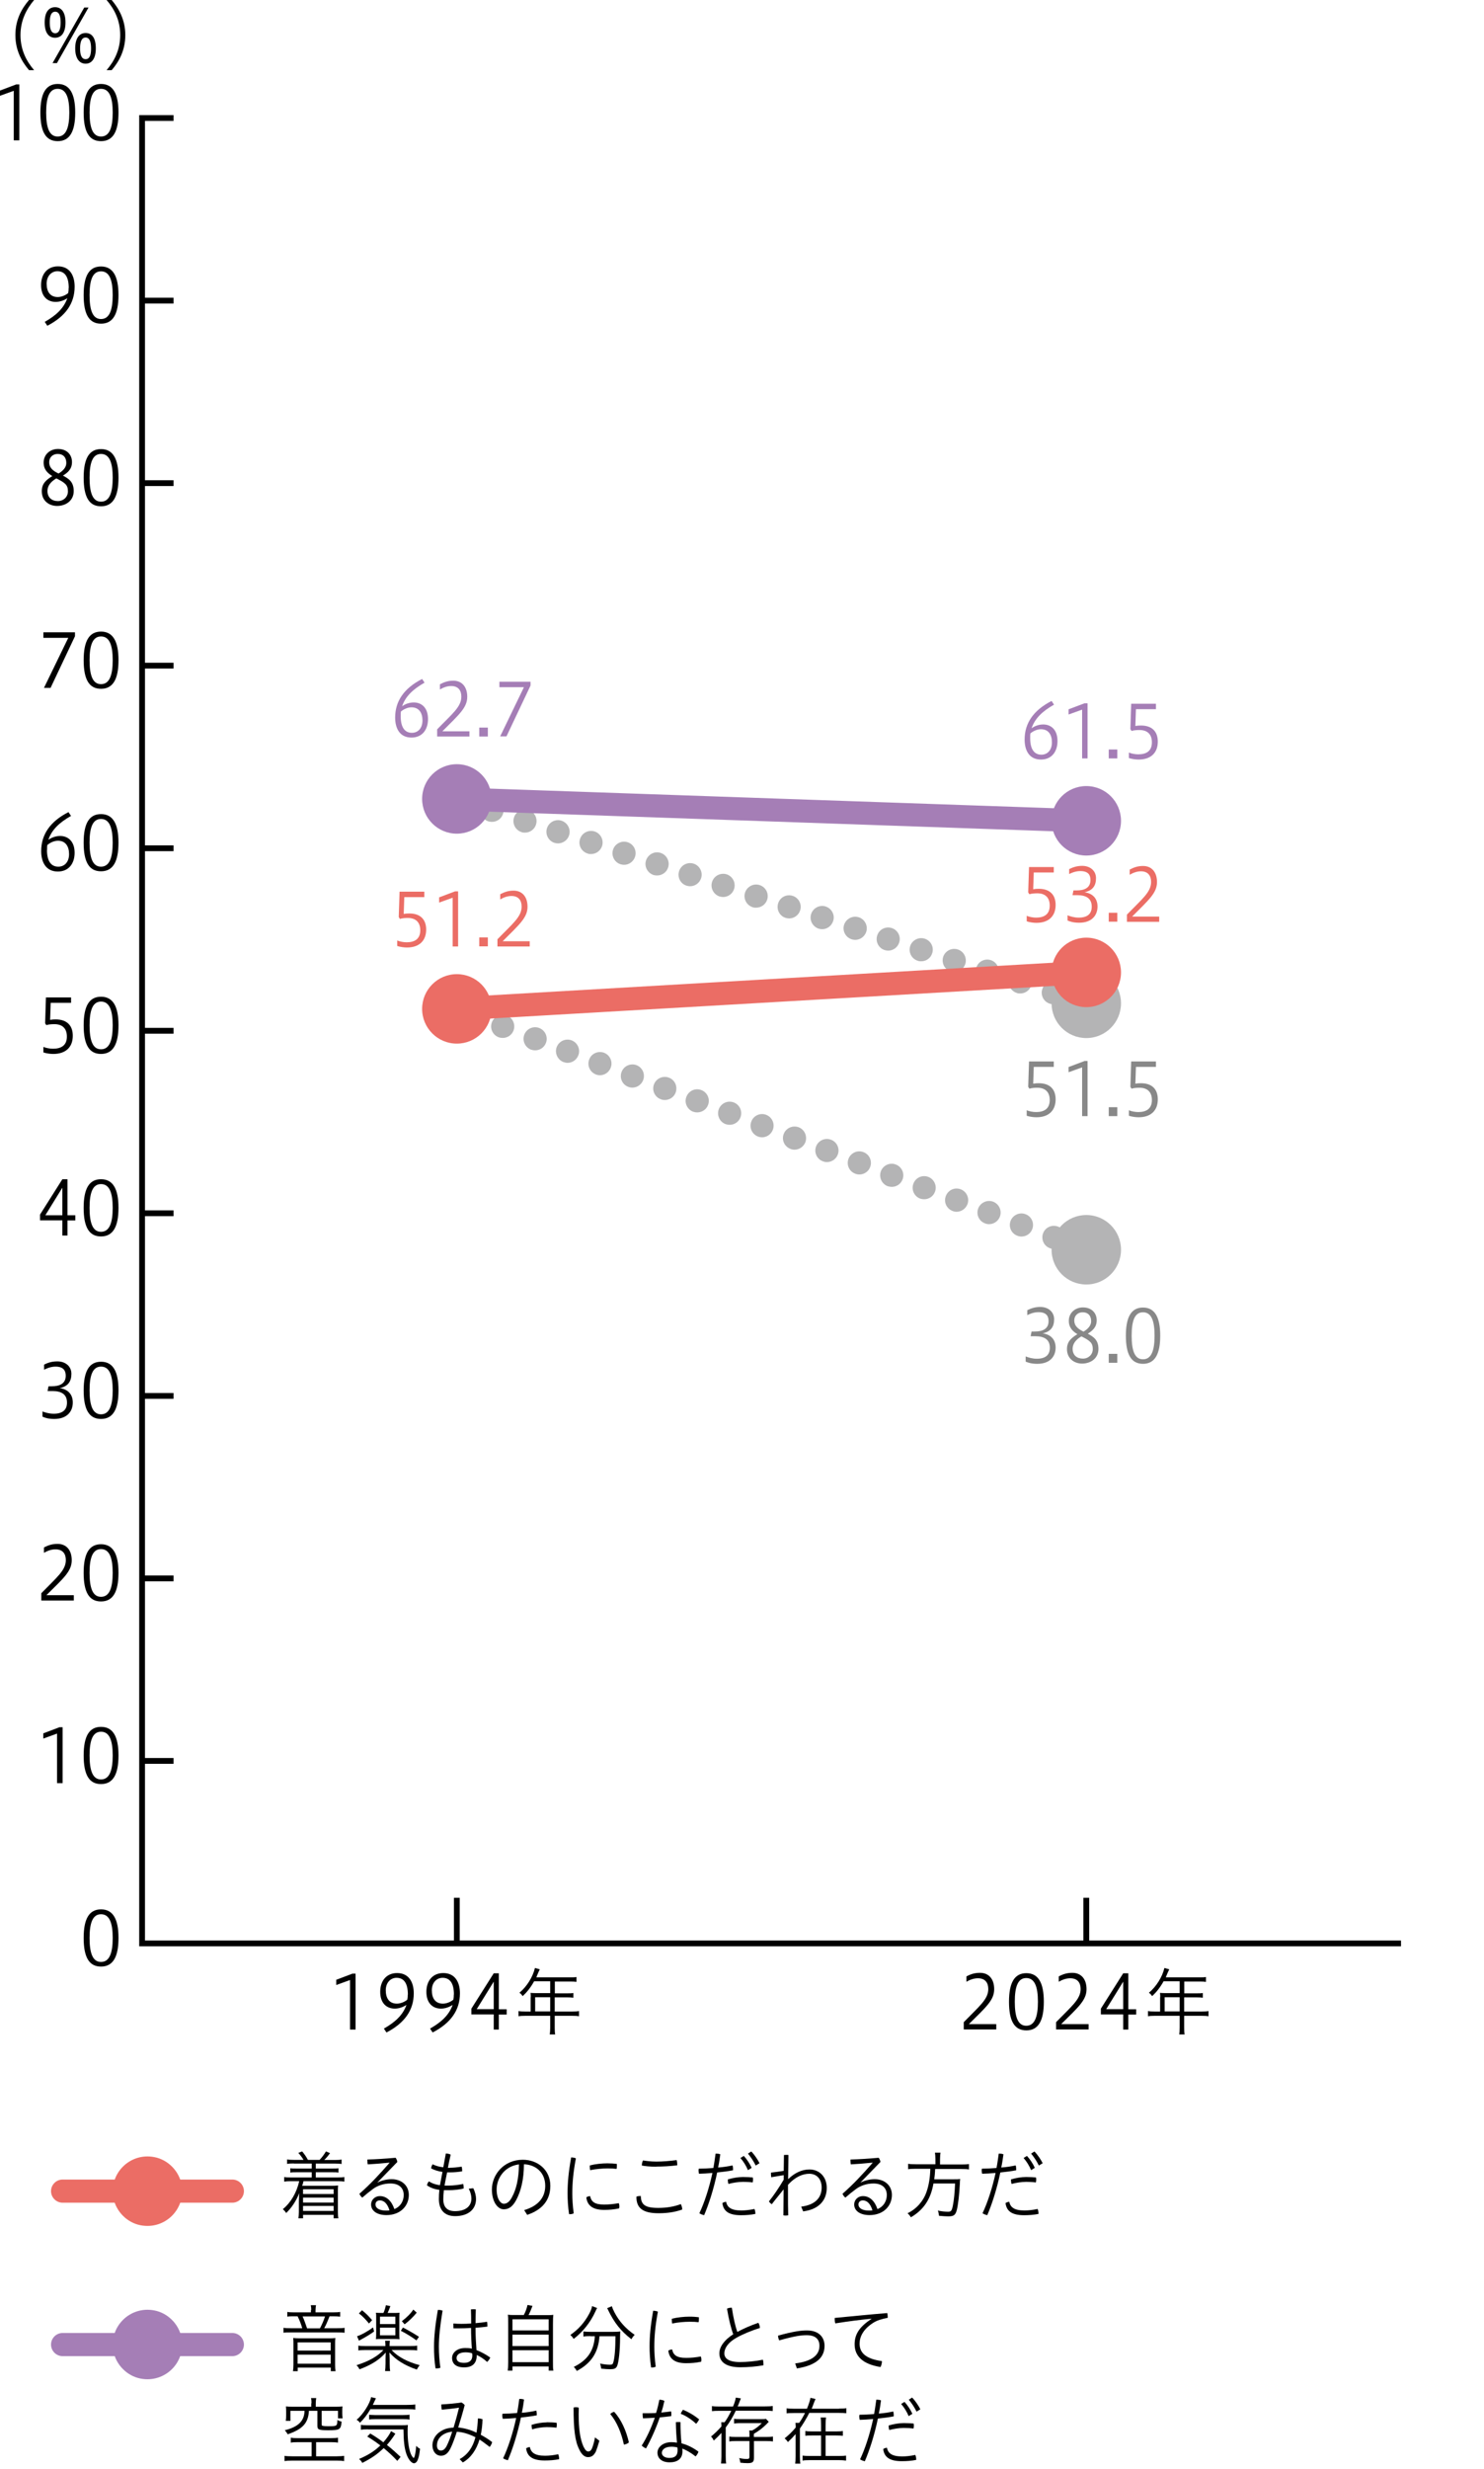 <svg width="240" height="399" viewBox="0 0 240 399" fill="none" xmlns="http://www.w3.org/2000/svg">
<path d="M37.577 355.944H10.124C9.095 355.944 8.253 355.102 8.253 354.073C8.253 353.044 9.095 352.202 10.124 352.202H37.577C38.606 352.202 39.448 353.044 39.448 354.073C39.448 355.102 38.606 355.944 37.577 355.944Z" fill="#EB6D65"/>
<path d="M18.338 355.177C17.59 351.229 20.996 347.823 24.944 348.571C27.134 348.983 28.93 350.779 29.36 352.988C30.109 356.936 26.703 360.342 22.755 359.593C20.565 359.182 18.769 357.385 18.338 355.177Z" fill="#EB6D65"/>
<path d="M37.577 380.739H10.124C9.095 380.739 8.253 379.897 8.253 378.868C8.253 377.839 9.095 376.997 10.124 376.997H37.577C38.606 376.997 39.448 377.839 39.448 378.868C39.448 379.897 38.606 380.739 37.577 380.739Z" fill="#A57EB6"/>
<path d="M18.338 379.953C17.59 376.005 20.996 372.599 24.944 373.348C27.134 373.759 28.93 375.556 29.36 377.764C30.109 381.712 26.703 385.118 22.755 384.37C20.565 383.958 18.769 382.162 18.338 379.953Z" fill="#A57EB6"/>
<path d="M47.514 349.601C47.046 349.601 46.728 349.619 46.429 349.676V348.946C46.709 349.002 47.009 349.021 47.514 349.021H49.086C48.88 348.665 48.562 348.235 48.244 347.898L48.861 347.655C49.217 348.066 49.535 348.534 49.797 349.021H51.687C52.043 348.665 52.454 348.104 52.716 347.655L53.371 347.935C53.016 348.44 52.716 348.777 52.436 349.039H54.139C54.644 349.039 54.962 349.021 55.243 348.964V349.694C54.981 349.638 54.588 349.619 54.139 349.619H51.069V350.424H53.764C54.213 350.424 54.494 350.424 54.737 350.368V351.079C54.475 351.023 54.232 351.023 53.764 351.023H51.069V351.865H54.588C55.056 351.865 55.43 351.846 55.692 351.79V352.539C55.411 352.483 55.112 352.464 54.588 352.464H49.086C49.011 352.801 48.955 352.969 48.861 353.212H53.671C54.026 353.212 54.382 353.194 54.681 353.156C54.644 353.456 54.644 353.774 54.644 354.092V357.423C54.644 357.816 54.663 358.228 54.719 358.471H53.952V357.909H49.011V358.471H48.263C48.3 358.171 48.337 357.872 48.337 357.442V355.701C48.356 354.915 48.375 354.616 48.412 354.391C47.851 355.739 47.14 356.787 46.279 357.61C46.148 357.385 45.923 357.142 45.736 356.992C47.046 355.926 47.963 354.335 48.394 352.464H47.065C46.541 352.464 46.279 352.483 45.961 352.539V351.79C46.204 351.846 46.597 351.865 47.065 351.865H50.415V351.023H47.944C47.477 351.023 47.215 351.023 46.953 351.079V350.368C47.177 350.424 47.477 350.424 47.944 350.424H50.415V349.619H47.533L47.514 349.601ZM49.011 353.774V354.541H53.952V353.774H49.011ZM49.011 355.121V355.926H53.952V355.121H49.011ZM49.011 356.468V357.273H53.952V356.468H49.011Z" fill="black"/>
<path d="M61.006 352.707C61.736 352.333 62.578 352.146 63.345 352.146C64.898 352.146 66.115 353.119 66.115 354.691C66.115 356.468 64.749 357.947 62.503 357.947C60.912 357.947 60.014 357.217 60.014 356.225C60.014 355.551 60.557 354.878 61.455 354.878C62.503 354.878 63.345 355.664 63.776 356.974C64.692 356.637 65.291 355.738 65.291 354.709C65.291 353.568 64.543 352.838 63.139 352.838C62.091 352.838 61.099 353.156 60.332 353.717C59.696 354.185 59.116 354.653 58.592 355.121C58.367 354.953 58.218 354.728 58.124 354.503C59.902 352.95 61.418 351.303 62.989 349.507V349.47C61.848 349.582 60.8 349.675 59.471 349.75C59.434 349.563 59.415 349.376 59.415 349.208C59.415 349.133 59.415 349.039 59.415 348.964C60.837 348.927 62.297 348.833 63.981 348.684C64.112 348.852 64.225 349.114 64.262 349.357L61.006 352.707ZM61.436 355.57C60.987 355.57 60.725 355.851 60.725 356.225C60.725 356.805 61.324 357.217 62.409 357.217C62.653 357.217 62.802 357.217 62.989 357.179C62.653 356.075 62.091 355.57 61.436 355.57Z" fill="black"/>
<path d="M72.777 350.293C73.301 350.293 74.03 350.218 74.667 350.125C74.704 350.274 74.742 350.48 74.742 350.667C74.742 350.723 74.742 350.798 74.742 350.873C74.087 350.985 73.431 351.041 72.833 351.041C72.646 351.041 72.496 351.041 72.309 351.041C72.178 351.734 72.009 352.464 71.897 353.175C72.122 353.175 72.384 353.175 72.646 353.175C73.301 353.175 74.274 353.062 74.91 352.913C74.966 353.119 74.985 353.324 74.985 353.53V353.643C74.349 353.83 73.338 353.923 72.664 353.923C72.346 353.923 72.066 353.923 71.785 353.923C71.729 354.447 71.691 354.934 71.691 355.383C71.691 356.618 72.29 357.31 73.581 357.31C75.359 357.31 76.239 356.468 76.239 355.271C76.239 354.822 76.108 354.26 75.808 353.68L76.538 353.605C76.837 354.185 76.987 354.859 76.987 355.327C76.987 357.067 75.677 358.115 73.6 358.115C71.785 358.115 70.98 356.974 70.98 355.364C70.98 354.915 70.999 354.391 71.055 353.867C70.288 353.774 69.595 353.53 69.053 353.137C69.09 352.913 69.202 352.651 69.371 352.501C69.876 352.819 70.363 353.006 71.149 353.119C71.298 352.333 71.429 351.659 71.56 350.967C70.849 350.873 70.25 350.667 69.726 350.405C69.745 350.143 69.839 349.9 69.97 349.732C70.438 349.975 70.999 350.143 71.691 350.218L72.103 347.991C72.346 347.991 72.664 348.047 72.889 348.178C72.739 348.852 72.571 349.544 72.44 350.312H72.739L72.777 350.293Z" fill="black"/>
<path d="M84.773 357.142C87.056 356.468 88.178 355.084 88.178 353.212C88.178 351.004 86.569 349.788 84.735 349.732C84.717 352.183 84.267 354.054 83.463 355.551C82.845 356.674 82.209 357.011 81.46 357.011C80.487 357.011 79.552 355.795 79.552 353.811C79.552 351.397 81.498 349.002 84.548 349.002C86.943 349.002 89.002 350.63 89.002 353.212C89.002 355.607 87.617 357.123 85.259 357.909L84.773 357.142ZM80.319 353.792C80.319 355.364 80.974 356.113 81.479 356.113C81.928 356.113 82.377 355.851 82.789 355.065C83.5 353.774 83.893 352.108 83.931 349.75C81.498 350.068 80.319 352.089 80.319 353.792Z" fill="black"/>
<path d="M93.137 348.759C92.688 351.154 92.557 352.819 92.557 354.485C92.557 355.271 92.614 356.45 92.782 357.666C92.632 357.741 92.445 357.797 92.258 357.797C92.183 357.797 92.127 357.797 92.033 357.797C91.846 356.562 91.79 355.346 91.79 354.447C91.79 352.726 91.94 351.042 92.37 348.628C92.651 348.628 92.95 348.684 93.137 348.777V348.759ZM100.155 356.618C100.155 356.618 100.155 356.787 100.136 356.861C99.257 357.049 98.546 357.105 97.685 357.105C95.813 357.105 94.971 356.356 94.822 355.084C94.971 354.953 95.215 354.897 95.439 354.878C95.626 355.814 96.206 356.244 97.704 356.244C98.471 356.244 99.219 356.169 100.08 356.019C100.136 356.169 100.174 356.394 100.174 356.6L100.155 356.618ZM98.227 349.582C98.845 349.582 99.313 349.619 99.762 349.676C99.762 349.75 99.762 349.863 99.762 349.956C99.762 350.143 99.762 350.331 99.706 350.48C99.294 350.424 98.882 350.405 98.246 350.405C97.442 350.405 96.356 350.499 95.439 350.686C95.402 350.536 95.383 350.331 95.383 350.162C95.383 350.087 95.383 349.994 95.383 349.919C96.263 349.694 97.367 349.582 98.209 349.582H98.227Z" fill="black"/>
<path d="M110.334 357.049C109.173 357.46 107.957 357.647 106.497 357.647C103.952 357.647 102.904 356.805 102.923 354.971C103.073 354.897 103.335 354.859 103.541 354.859H103.634C103.672 356.244 104.27 356.787 106.479 356.787C107.807 356.787 109.099 356.562 110.109 356.169C110.24 356.431 110.334 356.768 110.334 357.049ZM106.142 350.125C105.094 350.125 104.271 350.031 103.803 349.938C103.803 349.657 103.859 349.358 103.99 349.114C104.439 349.189 105.3 349.301 106.142 349.301C107.152 349.301 108.312 349.208 109.435 349.058C109.491 349.245 109.529 349.507 109.529 349.75C109.529 349.807 109.529 349.863 109.529 349.9C108.313 350.05 107.19 350.106 106.142 350.106V350.125Z" fill="black"/>
<path d="M115.705 348.01H115.836C116.042 348.01 116.247 348.029 116.491 348.122C116.397 348.834 116.285 349.563 116.135 350.256C116.959 350.2 117.763 350.069 118.474 349.919C118.512 350.069 118.549 350.274 118.549 350.48C118.549 350.555 118.549 350.63 118.549 350.705C117.782 350.855 116.884 350.967 115.985 351.06C115.424 353.755 114.619 356.225 113.871 357.966C113.59 357.891 113.347 357.816 113.104 357.647C113.89 356.001 114.676 353.643 115.218 351.135C114.432 351.21 113.684 351.248 113.048 351.266C113.01 351.117 112.973 350.948 112.973 350.78C112.973 350.667 112.973 350.536 113.01 350.443C113.703 350.443 114.545 350.405 115.368 350.331C115.518 349.582 115.611 348.796 115.724 348.048L115.705 348.01ZM122.161 357.685V357.76C121.394 357.909 120.645 357.966 119.822 357.966C117.819 357.966 116.977 357.273 116.828 356.001C116.996 355.888 117.221 355.814 117.426 355.795C117.614 356.693 118.25 357.198 119.878 357.198C120.533 357.198 121.244 357.124 122.011 356.955C122.105 357.142 122.161 357.442 122.161 357.685ZM120.159 351.79C120.814 351.79 121.431 351.828 121.749 351.865C121.768 351.959 121.787 352.071 121.787 352.183C121.787 352.352 121.768 352.52 121.73 352.67C121.337 352.614 120.814 352.576 120.121 352.576C119.429 352.576 118.456 352.726 117.801 352.913C117.745 352.745 117.707 352.501 117.707 352.296V352.183C118.493 351.94 119.41 351.79 120.159 351.79ZM120.29 348.384C120.795 348.927 121.281 349.676 121.562 350.312L120.963 350.686C120.664 349.975 120.252 349.301 119.747 348.721L120.29 348.384ZM121.506 347.673C122.011 348.179 122.535 348.965 122.835 349.563L122.217 349.938C121.861 349.208 121.45 348.609 120.963 348.01L121.487 347.673H121.506Z" fill="black"/>
<path d="M126.802 348.235C126.933 348.235 127.045 348.216 127.157 348.216C127.27 348.216 127.401 348.216 127.513 348.235C127.513 349.545 127.476 350.817 127.457 352.146C128.561 351.079 129.721 350.574 130.919 350.574C132.509 350.574 133.707 351.753 133.707 353.549C133.707 355.57 132.416 357.03 129.89 357.348L129.572 356.581C131.855 356.3 132.884 355.121 132.884 353.493C132.884 352.165 132.117 351.266 130.882 351.266C129.852 351.266 128.598 351.753 127.438 353.063V354.597C127.438 355.701 127.438 356.843 127.476 357.984C127.345 358.003 127.214 358.022 127.083 358.022C126.952 358.022 126.802 358.022 126.69 357.984L126.727 353.793C126.147 354.541 125.455 355.346 124.818 356.188C124.631 356.076 124.482 355.926 124.351 355.739C125.137 354.766 125.979 353.512 126.746 352.221V351.491L124.725 351.828C124.706 351.659 124.687 351.491 124.687 351.341C124.687 351.266 124.687 351.154 124.687 351.079C125.38 351.004 126.053 350.911 126.746 350.798L126.783 348.216L126.802 348.235Z" fill="black"/>
<path d="M139.134 352.707C139.863 352.333 140.706 352.146 141.473 352.146C143.026 352.146 144.242 353.119 144.242 354.691C144.242 356.469 142.876 357.947 140.631 357.947C139.04 357.947 138.142 357.217 138.142 356.225C138.142 355.552 138.684 354.878 139.583 354.878C140.631 354.878 141.473 355.664 141.903 356.974C142.82 356.637 143.419 355.739 143.419 354.709C143.419 353.568 142.67 352.838 141.267 352.838C140.219 352.838 139.227 353.156 138.46 353.718C137.824 354.186 137.244 354.653 136.72 355.121C136.495 354.953 136.346 354.728 136.252 354.504C138.03 352.95 139.545 351.304 141.117 349.507V349.47C139.976 349.582 138.928 349.676 137.599 349.75C137.562 349.563 137.543 349.376 137.543 349.208C137.543 349.133 137.543 349.039 137.543 348.965C138.965 348.927 140.425 348.834 142.109 348.684C142.24 348.852 142.352 349.114 142.39 349.358L139.134 352.707ZM139.545 355.57C139.096 355.57 138.834 355.851 138.834 356.225C138.834 356.805 139.433 357.217 140.518 357.217C140.762 357.217 140.911 357.217 141.099 357.18C140.762 356.076 140.2 355.57 139.545 355.57Z" fill="black"/>
<path d="M151.279 348.89C151.279 348.459 151.242 348.104 151.205 347.861H152.103C152.065 348.029 152.028 348.478 152.028 348.89V349.769H155.434C155.976 349.769 156.444 349.751 156.706 349.694V350.574C156.463 350.518 156.089 350.499 155.452 350.499H151.242C151.204 351.248 151.167 351.585 151.092 352.165H154.124C154.704 352.165 155.059 352.165 155.284 352.109C155.246 352.296 155.246 352.464 155.228 352.913C155.153 354.541 154.947 356.375 154.723 357.18C154.498 357.966 154.236 358.153 153.319 358.153C153.001 358.153 152.421 358.115 151.859 358.059C151.822 357.704 151.785 357.498 151.672 357.217C152.309 357.348 152.87 357.404 153.338 357.404C153.806 357.404 153.937 357.255 154.105 356.394C154.292 355.421 154.386 354.41 154.461 352.838H150.961C150.531 355.365 149.371 357.105 147.312 358.303C147.162 358.059 147.032 357.872 146.77 357.648C148.192 356.974 149.314 355.72 149.838 354.204C150.213 353.138 150.419 351.903 150.456 350.462H148.117C147.593 350.462 147.106 350.48 146.863 350.537V349.657C147.144 349.713 147.574 349.732 148.117 349.732H151.279V348.852V348.89Z" fill="black"/>
<path d="M161.498 348.01H161.629C161.835 348.01 162.04 348.029 162.284 348.122C162.19 348.834 162.078 349.563 161.928 350.256C162.752 350.2 163.556 350.069 164.267 349.919C164.305 350.069 164.342 350.274 164.342 350.48C164.342 350.555 164.342 350.63 164.342 350.705C163.575 350.855 162.677 350.967 161.778 351.06C161.217 353.755 160.412 356.225 159.664 357.966C159.383 357.891 159.14 357.816 158.897 357.647C159.683 356.001 160.469 353.643 161.011 351.135C160.225 351.21 159.477 351.248 158.841 351.266C158.803 351.117 158.766 350.948 158.766 350.78C158.766 350.667 158.766 350.536 158.803 350.443C159.495 350.443 160.338 350.405 161.161 350.331C161.311 349.582 161.404 348.796 161.517 348.048L161.498 348.01ZM167.954 357.685V357.76C167.187 357.909 166.438 357.966 165.615 357.966C163.612 357.966 162.77 357.273 162.621 356.001C162.789 355.888 163.014 355.814 163.219 355.795C163.407 356.693 164.043 357.198 165.671 357.198C166.326 357.198 167.037 357.124 167.804 356.955C167.898 357.142 167.954 357.442 167.954 357.685ZM165.952 351.79C166.607 351.79 167.224 351.828 167.542 351.865C167.561 351.959 167.58 352.071 167.58 352.183C167.58 352.352 167.561 352.52 167.524 352.67C167.131 352.614 166.607 352.576 165.914 352.576C165.222 352.576 164.249 352.726 163.594 352.913C163.538 352.745 163.5 352.501 163.5 352.296V352.183C164.286 351.94 165.203 351.79 165.952 351.79ZM166.083 348.384C166.588 348.927 167.074 349.676 167.355 350.312L166.756 350.686C166.457 349.975 166.045 349.301 165.54 348.721L166.083 348.384ZM167.299 347.673C167.804 348.179 168.328 348.965 168.628 349.563L168.01 349.938C167.655 349.208 167.243 348.609 166.756 348.01L167.28 347.673H167.299Z" fill="black"/>
<path d="M50.338 373.292C50.338 373.048 50.319 372.786 50.263 372.506H51.105C51.068 372.749 51.03 373.011 51.03 373.292V373.666H53.8C54.361 373.666 54.773 373.647 55.016 373.591V374.358C54.679 374.321 54.305 374.302 53.856 374.302H53.294C52.995 375.088 52.677 375.799 52.434 376.23H54.417C55.091 376.23 55.503 376.211 55.727 376.155V376.959C55.484 376.922 55.091 376.903 54.417 376.903H47.157C46.502 376.903 46.127 376.903 45.847 376.959V376.155C46.109 376.211 46.502 376.23 47.157 376.23H48.878C48.747 375.724 48.448 374.92 48.13 374.302H47.55C47.1 374.302 46.764 374.302 46.464 374.358V373.591C46.689 373.647 47.082 373.666 47.606 373.666H50.282V373.292H50.338ZM53.22 377.858C53.575 377.858 53.931 377.858 54.23 377.801C54.193 378.082 54.193 378.438 54.193 378.7V382.143C54.193 382.517 54.212 382.91 54.268 383.172H53.5V382.592H48.148V383.172H47.381C47.419 382.891 47.456 382.536 47.456 382.143V378.7C47.456 378.4 47.456 378.157 47.419 377.801C47.699 377.839 48.074 377.858 48.429 377.858H53.238H53.22ZM48.13 379.841H53.482V378.513H48.13V379.841ZM48.13 381.956H53.482V380.496H48.13V381.956ZM51.741 376.248C52.022 375.743 52.359 374.976 52.565 374.321H48.934C49.159 374.789 49.383 375.425 49.664 376.248H51.741Z" fill="black"/>
<path d="M63.362 379.785C64.354 380.852 65.907 381.675 67.872 382.199C67.722 382.386 67.516 382.686 67.404 382.91C65.439 382.237 64.036 381.357 62.988 380.16V380.384L63.006 380.627C63.006 380.777 63.025 381.208 63.025 381.282V381.919C63.025 382.499 63.044 382.836 63.1 383.154H62.276C62.314 382.873 62.351 382.461 62.351 381.919V381.282C62.351 380.871 62.37 380.496 62.389 380.16C61.378 381.301 60.199 382.087 58.141 382.873C58.01 382.611 57.898 382.443 57.654 382.199C59.619 381.582 61.041 380.796 62.014 379.748H59.208C58.553 379.748 58.216 379.767 57.954 379.823V379.037C58.178 379.093 58.609 379.112 59.208 379.112H62.333V379.037C62.333 378.719 62.314 378.419 62.276 378.251H63.062C63.025 378.419 63.006 378.7 63.006 379.037V379.112H66.206C66.805 379.112 67.217 379.093 67.46 379.037V379.823C67.179 379.767 66.805 379.748 66.206 379.748H63.325L63.362 379.785ZM60.499 376.754C59.825 377.24 59.245 377.596 58.44 378.026C58.253 378.139 58.178 378.176 58.047 378.232L57.748 377.521C58.422 377.315 59.469 376.735 60.33 376.099L60.499 376.754ZM58.534 373.311C59.245 373.891 59.507 374.153 60.181 374.92L59.675 375.463C59.02 374.677 58.627 374.284 58.047 373.835L58.534 373.329V373.311ZM62.014 373.76C62.202 373.348 62.314 372.955 62.407 372.506L63.137 372.656C63.006 373.03 62.857 373.385 62.688 373.76H63.792C64.167 373.76 64.316 373.76 64.616 373.722C64.597 373.966 64.578 374.022 64.578 374.62V377.109C64.578 377.633 64.578 377.802 64.616 378.008C64.428 377.989 64.092 377.97 63.83 377.97H61.64C61.359 377.97 60.985 377.97 60.798 378.008C60.817 377.764 60.836 377.596 60.836 377.109V374.602C60.836 374.04 60.836 373.984 60.798 373.722C61.041 373.741 61.247 373.76 61.64 373.76H61.996H62.014ZM61.453 375.556H63.942V374.358H61.453V375.556ZM61.453 377.371H63.942V376.136H61.453V377.371ZM65.177 376.118C66.15 376.623 67.048 377.147 67.76 377.615L67.348 378.195C66.599 377.633 65.645 377.053 64.822 376.641L65.177 376.099V376.118ZM67.385 373.722C66.786 374.452 66.075 375.126 65.439 375.594L64.99 375.088C65.738 374.527 66.393 373.891 66.843 373.217L67.385 373.704V373.722Z" fill="black"/>
<path d="M70.96 373.273C71.184 373.273 71.371 373.311 71.577 373.385C71.165 375.837 70.978 377.689 70.978 379.205C70.978 380.309 71.053 381.451 71.222 382.611C71.072 382.686 70.847 382.723 70.641 382.723C70.567 382.723 70.51 382.723 70.436 382.723C70.249 381.563 70.192 380.384 70.192 379.224C70.192 377.596 70.379 375.762 70.81 373.273H70.941H70.96ZM76.218 376.174C75.544 376.23 74.889 376.249 74.216 376.249C73.935 376.249 73.636 376.249 73.336 376.249C73.336 376.118 73.317 375.968 73.317 375.818C73.317 375.706 73.317 375.575 73.317 375.463C73.767 375.5 74.197 375.519 74.627 375.519C75.151 375.519 75.675 375.5 76.199 375.463C76.199 374.677 76.199 373.966 76.162 373.18C76.274 373.18 76.405 373.161 76.555 373.161C76.686 373.161 76.835 373.161 76.948 373.18C76.929 373.928 76.91 374.658 76.91 375.406C77.528 375.35 78.145 375.294 78.763 375.182C78.8 375.332 78.819 375.537 78.819 375.743C78.819 375.818 78.819 375.893 78.819 375.968C78.183 376.043 77.547 376.118 76.91 376.155V376.454C76.91 377.484 76.966 378.438 77.06 379.767C77.771 380.029 78.538 380.44 79.287 380.964C79.175 381.226 79.025 381.451 78.782 381.675C78.183 381.133 77.603 380.777 77.098 380.553C77.116 381.919 76.386 382.555 75.058 382.555C73.729 382.555 73.112 381.956 73.112 381.02C73.112 380.253 73.841 379.43 75.226 379.43C75.582 379.43 75.9 379.43 76.312 379.523C76.237 378.532 76.181 377.315 76.181 376.155L76.218 376.174ZM75.282 380.122C74.234 380.122 73.841 380.571 73.841 381.039C73.841 381.526 74.197 381.825 75.058 381.825C75.919 381.825 76.386 381.413 76.386 380.665C76.386 380.59 76.386 380.459 76.349 380.272C75.956 380.16 75.638 380.122 75.264 380.122H75.282Z" fill="black"/>
<path d="M84.713 374.096C85.013 373.535 85.2 372.992 85.312 372.468L86.117 372.618C85.911 373.179 85.686 373.703 85.481 374.115H88.157C88.737 374.115 89.167 374.115 89.485 374.059C89.448 374.414 89.429 374.807 89.429 375.5V381.75C89.429 382.461 89.429 382.798 89.504 383.079H88.737V382.405H82.879V383.079H82.112C82.15 382.761 82.187 382.368 82.187 381.731V375.481C82.187 374.77 82.187 374.414 82.131 374.04C82.468 374.096 82.861 374.096 83.441 374.096H84.713ZM82.879 376.585H88.737V374.789H82.879V376.585ZM82.879 379.111H88.737V377.259H82.879V379.111ZM82.879 381.713H88.737V379.785H82.879V381.713Z" fill="black"/>
<path d="M96.578 372.955C96.503 373.067 96.409 373.236 96.278 373.554C95.493 375.275 94.257 376.829 92.779 377.951C92.648 377.746 92.461 377.502 92.236 377.315C93.565 376.398 94.538 375.294 95.287 373.891C95.567 373.367 95.717 372.955 95.754 372.656L96.597 372.974L96.578 372.955ZM95.493 377.502C95.081 377.502 94.594 377.521 94.351 377.577V376.754C94.632 376.791 95.081 376.81 95.493 376.81H99.16C99.703 376.81 100.04 376.791 100.32 376.754C100.302 376.941 100.283 377.128 100.283 377.596C100.283 379.86 100.059 381.825 99.778 382.386C99.591 382.742 99.329 382.854 98.692 382.854C98.318 382.854 97.925 382.835 97.233 382.761C97.195 382.48 97.158 382.255 97.046 381.937C97.663 382.068 98.206 382.124 98.618 382.124C98.973 382.124 99.085 382.068 99.16 381.825C99.403 381.114 99.534 379.542 99.534 377.521H96.952C96.765 380.16 95.623 381.881 93.284 383.135C93.153 382.892 93.004 382.686 92.798 382.48C95.025 381.376 96.035 379.898 96.204 377.521H95.493V377.502ZM98.954 372.674C99.048 372.992 99.141 373.198 99.366 373.647C100.152 375.144 101.163 376.267 102.641 377.296C102.454 377.484 102.248 377.746 102.117 378.007C100.395 376.679 99.366 375.369 98.356 373.31C98.299 373.161 98.243 373.067 98.187 372.992L98.936 372.674H98.954Z" fill="black"/>
<path d="M106.402 373.535C105.953 375.93 105.822 377.596 105.822 379.261C105.822 380.047 105.878 381.226 106.046 382.442C105.897 382.517 105.71 382.573 105.523 382.573C105.448 382.573 105.392 382.573 105.298 382.573C105.111 381.338 105.055 380.122 105.055 379.224C105.055 377.502 105.204 375.818 105.635 373.404C105.915 373.404 106.215 373.46 106.402 373.554V373.535ZM113.419 381.394C113.419 381.394 113.419 381.563 113.401 381.638C112.521 381.825 111.81 381.881 110.949 381.881C109.078 381.881 108.236 381.132 108.086 379.86C108.236 379.729 108.479 379.673 108.704 379.654C108.891 380.59 109.471 381.02 110.968 381.02C111.735 381.02 112.484 380.945 113.345 380.796C113.401 380.945 113.438 381.17 113.438 381.376L113.419 381.394ZM111.492 374.358C112.11 374.358 112.577 374.396 113.027 374.452C113.027 374.527 113.027 374.639 113.027 374.732C113.027 374.92 113.026 375.107 112.97 375.256C112.559 375.2 112.147 375.182 111.511 375.182C110.706 375.182 109.621 375.275 108.704 375.462C108.666 375.313 108.648 375.107 108.648 374.938C108.648 374.863 108.648 374.77 108.648 374.695C109.527 374.47 110.631 374.358 111.473 374.358H111.492Z" fill="black"/>
<path d="M122.646 375.35C122.815 375.612 122.889 375.893 122.889 376.192C121.523 376.604 120.064 377.222 119.109 377.764C117.743 378.531 117.144 379.467 117.144 380.29C117.144 381.114 117.856 381.694 119.671 381.694C120.812 381.694 122.16 381.563 123.376 381.32C123.451 381.544 123.47 381.788 123.47 382.031C123.47 382.087 123.47 382.162 123.47 382.218C122.291 382.424 120.981 382.536 119.727 382.536C117.388 382.536 116.34 381.657 116.34 380.29C116.34 379.261 117.107 378.138 118.585 377.203C118.23 376.267 117.856 374.77 117.575 373.067C117.762 372.974 117.987 372.917 118.211 372.917C118.249 372.917 118.305 372.917 118.361 372.917C118.585 374.489 118.922 375.912 119.24 376.829C120.232 376.286 121.449 375.762 122.646 375.35Z" fill="black"/>
<path d="M128.597 381.918C130.992 381.619 132.526 380.758 132.526 379.074C132.526 378.007 131.89 377.352 130.449 377.352C129.663 377.352 128.578 377.464 126.014 378.194C125.921 377.988 125.827 377.652 125.827 377.427C128.335 376.735 129.514 376.585 130.505 376.585C132.47 376.585 133.35 377.726 133.35 379.074C133.35 380.983 131.984 382.236 128.877 382.723L128.597 381.918Z" fill="black"/>
<path d="M140.928 374.695C139.244 374.845 137.373 375.088 135.09 375.444C135.015 375.238 134.996 374.994 134.996 374.77C134.996 374.695 134.996 374.62 134.996 374.564C137.99 374.283 140.666 374.003 143.492 373.778C143.529 373.965 143.567 374.152 143.567 374.339C143.567 374.414 143.567 374.489 143.567 374.545C142.537 374.751 141.827 374.957 141.172 375.387C139.6 376.398 139.019 377.614 139.019 378.718C139.019 380.197 139.992 381.17 142.631 381.544C142.631 381.862 142.556 382.18 142.406 382.498C139.543 382.049 138.215 380.739 138.215 378.831C138.215 377.39 138.795 376.117 140.928 374.732V374.676V374.695Z" fill="black"/>
<path d="M48.129 394.643C47.568 394.643 47.306 394.662 47.025 394.718V393.914C47.325 393.97 47.568 393.988 48.092 393.988H53.5C53.968 393.988 54.398 393.97 54.66 393.914V394.718C54.361 394.662 54.005 394.643 53.537 394.643H51.123V396.926H54.454C54.903 396.926 55.446 396.889 55.652 396.852V397.694C55.296 397.638 54.978 397.619 54.454 397.619H47.25C46.688 397.619 46.37 397.638 46.015 397.694V396.852C46.258 396.908 46.801 396.926 47.25 396.926H50.394V394.643H48.129ZM50.375 388.356C50.375 388.038 50.356 387.72 50.3 387.514H51.142C51.105 387.72 51.067 388.019 51.067 388.356V388.917H54.267C54.623 388.917 55.053 388.898 55.39 388.861C55.352 389.104 55.352 389.348 55.352 389.666V389.984C55.352 390.283 55.371 390.545 55.409 390.788H54.66V389.572H52.022V391.743C52.022 391.93 52.059 391.967 52.209 392.005C52.358 392.042 52.658 392.061 53.069 392.061C54.51 392.061 54.529 392.061 54.567 391.05C54.81 391.2 54.978 391.256 55.24 391.312C55.147 392.604 54.959 392.716 53.069 392.716C51.591 392.716 51.329 392.622 51.329 392.005V389.572H49.963C49.851 391.556 48.971 392.529 46.52 393.371C46.426 393.165 46.239 392.903 46.052 392.716C48.241 392.173 49.215 391.219 49.252 389.572H46.969V391.2H46.221C46.258 390.957 46.276 390.601 46.276 390.283V389.666C46.276 389.348 46.258 389.048 46.239 388.861C46.576 388.898 47.006 388.917 47.362 388.917H50.337V388.356H50.375Z" fill="black"/>
<path d="M59.938 389.254C59.395 390.189 58.89 390.844 58.198 391.518C58.16 391.387 57.955 391.2 57.674 391.013C58.666 390.227 59.845 388.393 60.013 387.364L60.799 387.551C60.799 387.551 60.724 387.682 60.724 387.701C60.724 387.738 60.668 387.832 60.593 387.981C60.499 388.187 60.443 388.318 60.294 388.618H65.758C66.413 388.618 66.825 388.599 67.161 388.543V389.385C67.012 389.329 66.432 389.31 65.758 389.31H59.938V389.254ZM64.224 397.637C63.606 396.964 62.97 396.365 62.053 395.598C61.005 396.608 60.106 397.226 58.591 397.993C58.441 397.712 58.291 397.544 58.067 397.357C59.526 396.739 60.574 396.084 61.51 395.167C60.892 394.699 60.35 394.306 59.395 393.726L59.882 393.24C60.668 393.708 61.285 394.119 61.997 394.662C62.577 394.007 63.101 393.258 63.232 392.847L63.943 393.277L63.793 393.483C63.793 393.483 63.718 393.595 63.699 393.633L63.531 393.876C63.25 394.288 62.876 394.755 62.577 395.092C63.4 395.747 64.092 396.365 64.785 397.02L64.279 397.637H64.224ZM59.508 392.566C59.059 392.566 58.609 392.585 58.366 392.641V391.836C58.628 391.892 58.928 391.911 59.414 391.911H64.71C65.365 391.911 65.646 391.911 65.964 391.855C65.926 392.267 65.926 392.416 65.926 392.996C65.926 394.456 66.114 395.691 66.432 396.515C66.563 396.833 66.806 397.188 66.899 397.188C67.049 397.188 67.236 396.327 67.311 395.242C67.536 395.467 67.685 395.579 67.929 395.71C67.835 396.515 67.779 396.87 67.629 397.3C67.48 397.787 67.236 398.049 66.956 398.049C66.525 398.049 65.982 397.357 65.683 396.421C65.402 395.541 65.271 394.456 65.253 392.585H59.526L59.508 392.566ZM59.695 390.208C59.863 390.227 60.256 390.264 60.649 390.264H65.14C65.646 390.264 66.039 390.246 66.226 390.189V390.994C65.964 390.938 65.702 390.919 65.14 390.919H60.724C60.275 390.919 59.901 390.938 59.695 390.975V390.208Z" fill="black"/>
<path d="M74.347 397.375C75.62 396.664 76.462 395.504 76.892 393.839C75.788 393.296 74.796 392.996 73.879 392.959C73.542 394.007 73.243 394.793 72.981 395.373C72.532 396.421 71.989 396.833 71.334 396.833C70.455 396.833 69.931 396.065 69.931 395.111C70.005 393.651 71.072 392.847 72.083 392.491C72.532 392.36 72.925 392.304 73.355 392.285C73.692 391.181 73.973 390.133 74.235 389.067C73.28 389.216 72.401 389.31 71.446 389.385C71.409 389.198 71.372 388.992 71.372 388.805C71.372 388.711 71.372 388.618 71.372 388.543C72.42 388.487 73.524 388.393 74.628 388.225C74.852 388.337 75.039 388.505 75.152 388.655C74.852 389.815 74.497 391.013 74.104 392.267C75.133 392.379 76.125 392.641 77.06 393.109C77.173 392.398 77.266 391.649 77.285 390.807H77.36C77.584 390.807 77.846 390.863 78.034 390.938C78.015 391.818 77.921 392.66 77.753 393.446C78.333 393.764 78.969 394.138 79.587 394.625C79.549 394.868 79.4 395.167 79.194 395.41C78.651 394.999 78.052 394.531 77.547 394.213C77.042 395.916 76.125 397.188 74.852 397.918L74.328 397.375H74.347ZM70.66 395.092C70.66 395.672 70.866 395.991 71.297 395.991C71.69 395.991 71.97 395.747 72.232 395.261C72.55 394.643 72.869 393.782 73.131 392.94C71.503 393.127 70.679 394.101 70.679 395.074L70.66 395.092Z" fill="black"/>
<path d="M83.966 387.645H84.097C84.303 387.645 84.509 387.664 84.752 387.757C84.659 388.468 84.546 389.198 84.397 389.891C85.22 389.834 86.025 389.703 86.736 389.535C86.773 389.685 86.811 389.891 86.811 390.096C86.811 390.171 86.811 390.246 86.811 390.302C86.044 390.452 85.145 390.564 84.247 390.658C83.686 393.353 82.881 395.823 82.133 397.563C81.852 397.488 81.609 397.413 81.365 397.245C82.151 395.598 82.937 393.24 83.48 390.733C82.694 390.808 81.945 390.845 81.309 390.864C81.272 390.714 81.234 390.546 81.234 390.377C81.234 390.265 81.234 390.134 81.272 390.04C81.964 390.04 82.806 390.003 83.63 389.928C83.779 389.18 83.873 388.394 83.985 387.645H83.966ZM90.422 397.32V397.395C89.655 397.544 88.907 397.6 88.083 397.6C86.081 397.6 85.239 396.908 85.089 395.636C85.258 395.523 85.482 395.448 85.688 395.43C85.875 396.328 86.511 396.833 88.139 396.833C88.794 396.833 89.505 396.758 90.273 396.59C90.366 396.777 90.422 397.077 90.422 397.32ZM88.42 391.425C89.075 391.425 89.693 391.463 90.011 391.5C90.029 391.594 90.048 391.706 90.048 391.818C90.048 391.987 90.03 392.174 89.992 392.305C89.599 392.248 89.075 392.211 88.383 392.211C87.69 392.211 86.717 392.361 86.062 392.567C86.006 392.398 85.969 392.155 85.969 391.949V391.837C86.755 391.594 87.672 391.444 88.42 391.444V391.425Z" fill="black"/>
<path d="M96.934 394.4C96.747 395.093 96.541 395.71 96.354 396.178C95.998 396.852 95.624 397.058 95.081 397.058C94.669 397.058 94.145 396.814 93.678 395.823C93.004 394.494 92.761 392.641 92.761 389.048C92.892 389.011 93.004 388.992 93.135 388.992C93.285 388.992 93.434 389.011 93.603 389.067C93.603 389.516 93.584 389.853 93.584 390.134C93.584 392.417 93.809 394.138 94.37 395.373C94.669 395.954 94.875 396.141 95.137 396.141C95.325 396.141 95.53 396.084 95.736 395.654C95.923 395.186 96.11 394.531 96.223 393.876L96.953 394.419L96.934 394.4ZM99.329 389.741C100.471 390.976 101.294 392.828 101.706 394.681C101.518 394.868 101.182 394.999 100.901 395.037C100.508 393.203 99.778 391.369 98.693 390.096C98.861 389.909 99.086 389.778 99.348 389.741H99.329Z" fill="black"/>
<path d="M106.665 387.776C106.946 387.794 107.17 387.832 107.451 387.963C107.32 388.599 107.152 389.235 106.946 389.853C107.507 389.797 108.012 389.74 108.536 389.666C108.574 389.815 108.574 389.984 108.574 390.133C108.574 390.227 108.574 390.321 108.555 390.433C107.956 390.508 107.339 390.583 106.702 390.639C106.066 392.473 105.28 394.213 104.476 395.654C104.232 395.542 103.97 395.392 103.783 395.186C104.569 393.97 105.299 392.379 105.898 390.695C105.243 390.732 104.625 390.77 103.989 390.788C103.952 390.601 103.933 390.395 103.933 390.208C103.933 390.133 103.933 390.04 103.933 389.965H104.457C105 389.965 105.561 389.965 106.104 389.928C106.328 389.216 106.497 388.468 106.646 387.757L106.665 387.776ZM112.953 396.196C112.878 396.44 112.709 396.739 112.485 396.945C111.755 396.346 110.969 395.916 110.352 395.673C110.352 395.878 110.37 396.009 110.37 396.122C110.37 397.357 109.528 397.899 108.293 397.899C107.058 397.899 106.328 397.282 106.328 396.327C106.328 395.467 107.208 394.643 108.555 394.643C108.854 394.643 109.173 394.662 109.491 394.718C109.397 393.801 109.322 392.697 109.304 391.406C109.435 391.406 109.566 391.387 109.697 391.387C109.828 391.387 109.94 391.387 110.052 391.406C110.052 392.753 110.108 393.895 110.221 394.83C111.175 395.074 112.11 395.542 112.934 396.159L112.953 396.196ZM108.611 395.373C107.451 395.373 107.039 395.916 107.039 396.365C107.039 396.87 107.544 397.188 108.256 397.188C109.191 397.188 109.584 396.777 109.584 395.972C109.584 395.822 109.584 395.673 109.547 395.485C109.341 395.429 108.929 395.373 108.611 395.373ZM113.065 390.957C112.953 391.2 112.766 391.499 112.578 391.668C111.849 390.976 110.876 390.339 110.09 390.059C110.164 389.834 110.333 389.553 110.464 389.404C111.343 389.759 112.242 390.283 113.065 390.957Z" fill="black"/>
<path d="M116.377 389.572C115.759 389.572 115.404 389.591 115.142 389.628V388.805C115.366 388.861 115.797 388.88 116.396 388.88H118.548C118.81 388.243 118.922 387.907 118.997 387.439L119.82 387.57C119.689 387.869 119.652 387.981 119.502 388.374C119.446 388.505 119.408 388.636 119.296 388.861H123.731C124.311 388.861 124.761 388.842 124.966 388.786V389.609C124.723 389.572 124.274 389.553 123.75 389.553H118.997C118.492 390.62 118.024 391.387 117.369 392.267V396.926C117.369 397.394 117.387 397.787 117.444 398.087H116.601C116.639 397.843 116.676 397.45 116.676 396.926V393.146C116.321 393.539 116.003 393.857 115.441 394.381C115.31 394.119 115.198 393.932 114.992 393.726C115.554 393.277 116.171 392.678 116.676 392.098C116.676 391.743 116.658 391.649 116.639 391.425H117.182C117.575 390.901 117.911 390.283 118.267 389.572H116.414H116.377ZM121.935 397.132C121.935 397.843 121.729 398.03 120.906 398.03C120.55 398.03 120.232 398.012 119.727 397.956C119.689 397.637 119.633 397.413 119.539 397.207C120.063 397.319 120.4 397.357 120.756 397.357C121.111 397.357 121.205 397.282 121.205 397.001V394.456H119.09C118.641 394.456 118.211 394.475 117.949 394.531V393.726C118.192 393.783 118.604 393.801 119.072 393.801H121.205V393.39C121.205 393.128 121.205 392.922 121.168 392.753H121.654C122.234 392.435 122.702 392.08 123.207 391.556H119.745C119.334 391.556 119.053 391.574 118.716 391.63V390.863C118.959 390.901 119.259 390.919 119.764 390.919H123.02C123.376 390.919 123.713 390.919 123.862 390.863L124.33 391.35C124.33 391.35 124.199 391.481 124.18 391.5L123.993 391.705C123.282 392.398 122.796 392.772 121.916 393.296V393.801H123.862C124.33 393.801 124.742 393.783 125.004 393.726V394.531C124.742 394.475 124.311 394.456 123.862 394.456H121.935V397.132Z" fill="black"/>
<path d="M135.652 389.216C136.232 389.216 136.625 389.198 136.869 389.142V389.965C136.625 389.928 136.139 389.909 135.652 389.909H130.88C130.487 390.713 129.851 391.761 129.365 392.435V396.908C129.365 397.357 129.383 397.843 129.44 398.105H128.597C128.635 397.862 128.672 397.432 128.672 396.908V393.333C128.204 393.876 127.942 394.138 127.418 394.625C127.287 394.4 127.119 394.213 126.895 394.026C127.568 393.483 128.148 392.922 128.691 392.267C128.691 391.874 128.672 391.724 128.635 391.518H129.252C129.608 391.013 129.926 390.47 130.188 389.928H128.429C127.924 389.928 127.437 389.946 127.213 389.984V389.16C127.456 389.216 127.868 389.235 128.429 389.235H130.506C130.787 388.561 131.011 387.869 131.068 387.476L131.891 387.663C131.816 387.832 131.797 387.869 131.685 388.15C131.498 388.655 131.348 389.029 131.273 389.235H135.727L135.652 389.216ZM135.259 392.903C135.765 392.903 136.101 392.884 136.307 392.828V393.614C136.064 393.577 135.671 393.558 135.259 393.558H133.519V396.87H135.727C136.232 396.87 136.607 396.851 136.831 396.814V397.619C136.438 397.562 136.12 397.544 135.727 397.544H130.899C130.45 397.544 130.057 397.562 129.795 397.619V396.814C130.057 396.851 130.469 396.87 130.899 396.87H132.789V393.558H131.311C130.88 393.558 130.487 393.558 130.244 393.614V392.828C130.469 392.884 130.806 392.903 131.311 392.903H132.789V391.911C132.789 391.294 132.77 390.938 132.714 390.657H133.594C133.556 390.863 133.519 391.275 133.519 391.911V392.903H135.259Z" fill="black"/>
<path d="M141.696 387.776H141.827C142.033 387.776 142.239 387.794 142.482 387.888C142.388 388.599 142.276 389.329 142.126 390.021C142.95 389.965 143.754 389.834 144.465 389.684C144.503 389.834 144.54 390.04 144.54 390.246C144.54 390.321 144.54 390.395 144.54 390.47C143.773 390.62 142.875 390.732 141.977 390.826C141.415 393.521 140.611 395.991 139.862 397.731C139.581 397.656 139.338 397.581 139.095 397.413C139.881 395.766 140.667 393.408 141.209 390.901C140.423 390.976 139.675 391.013 139.039 391.032C139.001 390.882 138.964 390.714 138.964 390.545C138.964 390.433 138.964 390.302 139.001 390.208C139.694 390.208 140.536 390.171 141.359 390.096C141.509 389.347 141.602 388.562 141.715 387.813L141.696 387.776ZM148.171 397.432V397.506C147.404 397.656 146.655 397.712 145.832 397.712C143.829 397.712 142.987 397.02 142.837 395.747C143.006 395.635 143.231 395.56 143.436 395.542C143.623 396.44 144.26 396.945 145.888 396.945C146.543 396.945 147.254 396.87 148.021 396.702C148.115 396.889 148.171 397.188 148.171 397.432ZM146.168 391.556C146.823 391.556 147.441 391.593 147.759 391.63C147.778 391.724 147.796 391.836 147.796 391.949C147.796 392.117 147.778 392.285 147.74 392.435C147.347 392.379 146.823 392.342 146.131 392.342C145.439 392.342 144.465 392.491 143.811 392.678C143.754 392.51 143.717 392.267 143.717 392.061V391.949C144.503 391.705 145.42 391.556 146.168 391.556ZM146.281 388.131C146.786 388.674 147.272 389.422 147.553 390.059L146.954 390.433C146.655 389.722 146.243 389.048 145.738 388.468L146.281 388.131ZM147.516 387.439C148.021 387.944 148.545 388.73 148.845 389.329L148.227 389.703C147.871 388.973 147.46 388.374 146.973 387.776L147.497 387.439H147.516Z" fill="black"/>
<path d="M175.101 163.909C174.128 163.591 173.586 162.543 173.904 161.551C174.222 160.578 175.27 160.036 176.262 160.354C177.235 160.672 177.777 161.739 177.459 162.712C177.197 163.498 176.467 164.003 175.682 164.003C175.494 164.003 175.288 164.003 175.101 163.909ZM169.768 162.188C168.776 161.87 168.234 160.803 168.57 159.83C168.889 158.838 169.936 158.314 170.928 158.632C171.901 158.95 172.444 159.998 172.126 160.99C171.864 161.776 171.134 162.281 170.348 162.281C170.161 162.281 169.955 162.244 169.768 162.188ZM164.416 160.447C163.443 160.129 162.9 159.081 163.218 158.09C163.537 157.116 164.603 156.574 165.576 156.892C166.568 157.21 167.111 158.258 166.774 159.25C166.531 160.036 165.801 160.541 164.996 160.541C164.809 160.541 164.622 160.541 164.416 160.447ZM159.083 158.726C158.11 158.408 157.567 157.341 157.885 156.368C158.203 155.376 159.251 154.833 160.243 155.152C161.216 155.47 161.759 156.536 161.441 157.509C161.179 158.314 160.449 158.819 159.663 158.819C159.476 158.819 159.27 158.782 159.083 158.726ZM153.75 156.985C152.758 156.667 152.234 155.619 152.533 154.628C152.87 153.636 153.918 153.112 154.91 153.43C155.883 153.748 156.426 154.796 156.108 155.788C155.846 156.574 155.116 157.079 154.33 157.079C154.124 157.079 153.937 157.042 153.75 156.985ZM148.398 155.245C147.425 154.927 146.882 153.879 147.2 152.887C147.518 151.914 148.585 151.371 149.558 151.69C150.55 152.008 151.092 153.074 150.756 154.047C150.512 154.833 149.782 155.339 148.996 155.339C148.791 155.339 148.604 155.339 148.398 155.245ZM143.064 153.524C142.072 153.205 141.549 152.139 141.867 151.166C142.185 150.174 143.233 149.65 144.224 149.968C145.198 150.286 145.74 151.334 145.422 152.307C145.16 153.112 144.43 153.617 143.644 153.617C143.457 153.617 143.251 153.58 143.064 153.524ZM137.731 151.783C136.739 151.465 136.197 150.417 136.515 149.425C136.851 148.452 137.899 147.91 138.891 148.228C139.864 148.546 140.407 149.594 140.089 150.586C139.827 151.372 139.097 151.877 138.311 151.877C138.105 151.877 137.918 151.839 137.731 151.783ZM132.379 150.062C131.406 149.725 130.863 148.677 131.181 147.704C131.5 146.712 132.566 146.169 133.539 146.487C134.531 146.824 135.074 147.872 134.737 148.845C134.475 149.65 133.745 150.155 132.959 150.155C132.772 150.155 132.585 150.118 132.379 150.062ZM127.046 148.321C126.054 148.003 125.53 146.955 125.848 145.963C126.166 144.972 127.214 144.448 128.206 144.766C129.179 145.084 129.722 146.132 129.404 147.124C129.142 147.91 128.412 148.415 127.626 148.415C127.439 148.415 127.233 148.377 127.046 148.321ZM121.713 146.6C120.721 146.263 120.178 145.215 120.496 144.223C120.833 143.25 121.881 142.707 122.854 143.025C123.846 143.344 124.389 144.391 124.07 145.383C123.808 146.188 123.079 146.674 122.274 146.674C122.087 146.674 121.9 146.674 121.713 146.6ZM116.361 144.859C115.387 144.541 114.845 143.475 115.163 142.501C115.481 141.51 116.548 140.986 117.521 141.285C118.513 141.622 119.037 142.67 118.718 143.662C118.475 144.448 117.727 144.953 116.941 144.953C116.754 144.953 116.566 144.915 116.361 144.859ZM111.027 143.119C110.036 142.801 109.512 141.753 109.83 140.761C110.148 139.788 111.196 139.245 112.188 139.563C113.161 139.882 113.703 140.93 113.385 141.921C113.123 142.707 112.393 143.213 111.607 143.213C111.42 143.213 111.214 143.175 111.027 143.119ZM105.694 141.397C104.702 141.061 104.16 140.013 104.478 139.039C104.815 138.048 105.863 137.505 106.836 137.823C107.827 138.141 108.37 139.208 108.052 140.181C107.79 140.986 107.06 141.472 106.256 141.472C106.068 141.472 105.881 141.453 105.694 141.397ZM100.342 139.657C99.369 139.339 98.826 138.291 99.144 137.299C99.463 136.326 100.529 135.783 101.502 136.102C102.494 136.42 103.018 137.468 102.7 138.459C102.438 139.245 101.708 139.751 100.922 139.751C100.735 139.751 100.548 139.713 100.342 139.657ZM95.009 137.917C94.017 137.599 93.474 136.551 93.811 135.559C94.129 134.586 95.177 134.043 96.169 134.361C97.142 134.679 97.685 135.746 97.367 136.719C97.105 137.505 96.375 138.01 95.589 138.01C95.383 138.01 95.196 138.01 95.009 137.917ZM89.657 136.195C88.684 135.877 88.141 134.81 88.459 133.837C88.777 132.845 89.844 132.303 90.817 132.621C91.809 132.958 92.352 134.006 92.033 134.997C91.771 135.783 91.042 136.289 90.237 136.289C90.05 136.289 89.863 136.251 89.657 136.195ZM84.324 134.455C83.35 134.137 82.808 133.089 83.126 132.097C83.444 131.124 84.492 130.581 85.484 130.899C86.476 131.217 87 132.265 86.681 133.257C86.438 134.043 85.69 134.548 84.904 134.548C84.716 134.548 84.511 134.548 84.324 134.455ZM78.99 132.733C77.999 132.415 77.475 131.348 77.793 130.375C78.111 129.383 79.159 128.841 80.151 129.159C81.124 129.477 81.666 130.544 81.348 131.517C81.086 132.321 80.356 132.808 79.57 132.808C79.383 132.808 79.177 132.789 78.99 132.733ZM73.638 130.993C72.665 130.675 72.123 129.627 72.441 128.635C72.759 127.662 73.826 127.119 74.799 127.437C75.79 127.755 76.314 128.803 75.996 129.795C75.753 130.581 75.023 131.086 74.219 131.086C74.031 131.086 73.844 131.049 73.638 130.993Z" fill="#B4B4B5"/>
<path d="M175.679 134.511C175.679 134.511 175.642 134.511 175.604 134.511L73.805 130.974C72.775 130.937 71.971 130.076 72.008 129.047C72.046 128.017 72.869 127.213 73.936 127.25L175.736 130.787C176.765 130.824 177.569 131.685 177.532 132.714C177.495 133.725 176.671 134.529 175.661 134.529L175.679 134.511Z" fill="#A57EB6"/>
<path d="M175.007 203.712C174.052 203.338 173.566 202.253 173.94 201.298C174.314 200.325 175.381 199.839 176.354 200.213C177.308 200.587 177.795 201.672 177.421 202.627C177.14 203.375 176.429 203.825 175.68 203.825C175.456 203.825 175.231 203.787 175.007 203.712ZM169.767 201.691C168.813 201.336 168.326 200.25 168.7 199.277C169.056 198.323 170.141 197.836 171.115 198.211C172.069 198.566 172.555 199.651 172.181 200.625C171.9 201.373 171.189 201.822 170.441 201.822C170.216 201.822 169.992 201.785 169.767 201.691ZM164.527 199.689C163.554 199.333 163.068 198.248 163.442 197.275C163.816 196.321 164.902 195.834 165.856 196.208C166.829 196.564 167.316 197.649 166.941 198.622C166.661 199.371 165.95 199.82 165.182 199.82C164.977 199.82 164.752 199.782 164.527 199.689ZM159.288 197.687C158.315 197.312 157.828 196.246 158.202 195.273C158.577 194.318 159.662 193.832 160.616 194.187C161.589 194.561 162.076 195.647 161.702 196.62C161.421 197.35 160.71 197.818 159.961 197.818C159.737 197.818 159.512 197.78 159.288 197.687ZM154.048 195.684C153.075 195.31 152.588 194.243 152.963 193.27C153.337 192.297 154.404 191.811 155.377 192.185C156.35 192.559 156.817 193.645 156.462 194.599C156.163 195.347 155.452 195.815 154.703 195.815C154.478 195.815 154.254 195.778 154.048 195.684ZM148.79 193.682C147.835 193.308 147.349 192.222 147.723 191.268C148.079 190.295 149.164 189.808 150.137 190.183C151.091 190.557 151.578 191.642 151.204 192.597C150.923 193.345 150.212 193.794 149.463 193.794C149.239 193.794 149.014 193.757 148.79 193.682ZM143.55 191.68C142.577 191.305 142.109 190.22 142.464 189.247C142.839 188.293 143.924 187.806 144.879 188.18C145.852 188.555 146.338 189.621 145.964 190.594C145.683 191.343 144.972 191.792 144.223 191.792C143.999 191.792 143.774 191.754 143.55 191.68ZM138.31 189.659C137.337 189.303 136.85 188.218 137.225 187.245C137.599 186.29 138.684 185.804 139.639 186.178C140.612 186.533 141.098 187.619 140.724 188.592C140.443 189.34 139.732 189.79 138.984 189.79C138.759 189.79 138.535 189.752 138.31 189.659ZM133.07 187.656C132.097 187.301 131.611 186.215 131.985 185.242C132.359 184.288 133.445 183.801 134.399 184.176C135.372 184.531 135.859 185.617 135.484 186.59C135.204 187.319 134.493 187.787 133.725 187.787C133.519 187.787 133.295 187.75 133.07 187.656ZM127.831 185.654C126.858 185.28 126.371 184.213 126.745 183.24C127.12 182.286 128.186 181.799 129.159 182.155C130.133 182.529 130.6 183.614 130.245 184.587C129.945 185.317 129.253 185.785 128.486 185.785C128.261 185.785 128.037 185.748 127.831 185.654ZM122.572 183.652C121.618 183.277 121.131 182.211 121.506 181.238C121.861 180.265 122.947 179.778 123.92 180.152C124.874 180.527 125.361 181.612 124.986 182.566C124.706 183.315 123.995 183.783 123.246 183.783C123.021 183.783 122.797 183.745 122.572 183.652ZM117.333 181.649C116.36 181.275 115.892 180.19 116.247 179.235C116.622 178.262 117.707 177.776 118.68 178.15C119.634 178.524 120.121 179.591 119.747 180.564C119.466 181.313 118.755 181.762 118.006 181.762C117.782 181.762 117.557 181.724 117.333 181.649ZM112.093 179.647C111.12 179.273 110.633 178.187 111.008 177.233C111.382 176.26 112.467 175.773 113.422 176.148C114.395 176.522 114.881 177.589 114.507 178.562C114.226 179.31 113.515 179.759 112.748 179.759C112.542 179.759 112.318 179.722 112.093 179.647ZM106.853 177.626C105.88 177.27 105.394 176.185 105.768 175.212C106.142 174.258 107.227 173.771 108.182 174.145C109.155 174.501 109.623 175.586 109.267 176.559C108.987 177.308 108.275 177.757 107.508 177.757C107.302 177.757 107.059 177.72 106.853 177.626ZM101.595 175.624C100.64 175.268 100.154 174.183 100.528 173.21C100.902 172.237 101.969 171.769 102.942 172.124C103.915 172.499 104.383 173.584 104.009 174.557C103.728 175.287 103.017 175.755 102.269 175.755C102.044 175.755 101.819 175.717 101.595 175.624ZM96.355 173.621C95.401 173.247 94.914 172.162 95.288 171.207C95.644 170.234 96.729 169.766 97.703 170.122C98.657 170.496 99.143 171.582 98.769 172.536C98.489 173.285 97.777 173.752 97.029 173.752C96.804 173.752 96.58 173.715 96.355 173.621ZM91.115 171.619C90.161 171.245 89.674 170.159 90.03 169.205C90.404 168.232 91.49 167.745 92.463 168.12C93.417 168.494 93.904 169.579 93.529 170.534C93.249 171.282 92.538 171.75 91.789 171.75C91.564 171.75 91.34 171.694 91.115 171.619ZM85.876 169.617C84.903 169.242 84.435 168.157 84.79 167.203C85.165 166.23 86.25 165.743 87.204 166.117C88.177 166.492 88.664 167.577 88.29 168.531C88.009 169.28 87.298 169.729 86.549 169.729C86.325 169.729 86.1 169.692 85.876 169.617ZM80.636 167.614C79.663 167.24 79.176 166.155 79.551 165.2C79.925 164.227 81.01 163.741 81.965 164.115C82.938 164.471 83.406 165.556 83.05 166.529C82.769 167.278 82.058 167.727 81.291 167.727C81.066 167.727 80.842 167.689 80.636 167.614ZM75.378 165.593C74.423 165.238 73.937 164.152 74.311 163.179C74.685 162.225 75.771 161.738 76.725 162.113C77.698 162.468 78.166 163.554 77.81 164.527C77.511 165.275 76.8 165.724 76.051 165.724C75.827 165.724 75.602 165.687 75.378 165.593Z" fill="#B4B4B5"/>
<path d="M73.879 164.901C72.887 164.901 72.064 164.134 72.008 163.142C71.952 162.113 72.737 161.233 73.767 161.158L175.567 155.264C176.558 155.226 177.475 155.994 177.55 157.023C177.606 158.052 176.821 158.932 175.791 159.006L73.991 164.901C73.991 164.901 73.916 164.901 73.879 164.901Z" fill="#EB6D65"/>
<path d="M175.681 167.746C178.782 167.746 181.295 165.232 181.295 162.132C181.295 159.031 178.782 156.518 175.681 156.518C172.581 156.518 170.067 159.031 170.067 162.132C170.067 165.232 172.581 167.746 175.681 167.746Z" fill="#B4B4B5"/>
<path d="M73.882 134.717C76.982 134.717 79.496 132.203 79.496 129.103C79.496 126.002 76.982 123.489 73.882 123.489C70.781 123.489 68.268 126.002 68.268 129.103C68.268 132.203 70.781 134.717 73.882 134.717Z" fill="#A57EB6"/>
<path d="M68.659 110.315C66.751 111.4 65.572 112.541 65.029 114.132C65.534 113.758 66.208 113.514 66.919 113.514C68.173 113.514 69.221 114.357 69.221 116.19C69.221 117.931 68.266 119.185 66.545 119.185C64.673 119.185 63.906 117.744 63.906 115.947C63.906 113.327 65.31 111.231 68.266 109.716L68.659 110.315ZM64.804 115.741C64.804 117.613 65.516 118.417 66.62 118.417C67.574 118.417 68.323 117.706 68.323 116.415C68.323 115.217 67.78 114.3 66.545 114.3C65.946 114.3 65.291 114.6 64.842 114.974C64.805 115.143 64.804 115.274 64.804 115.76V115.741Z" fill="#A57EB6"/>
<path d="M70.699 119.016V117.856C73.151 115.329 74.61 114.225 74.61 112.579C74.61 111.587 74.124 110.857 72.963 110.857C72.271 110.857 71.616 111.138 71.148 111.418V110.576C71.897 110.183 72.514 109.996 73.319 109.996C74.685 109.996 75.565 110.969 75.565 112.597C75.565 114.356 74.255 115.46 71.541 118.174H75.92V119.016H70.718H70.699Z" fill="#A57EB6"/>
<path d="M78.895 117.575V119.016H77.51V117.575H78.895Z" fill="#A57EB6"/>
<path d="M80.879 119.016L84.734 111.044H80.767V110.165H85.8V110.782L81.908 118.997H80.86L80.879 119.016Z" fill="#A57EB6"/>
<path d="M175.681 138.253C178.782 138.253 181.295 135.74 181.295 132.639C181.295 129.539 178.782 127.025 175.681 127.025C172.581 127.025 170.067 129.539 170.067 132.639C170.067 135.74 172.581 138.253 175.681 138.253Z" fill="#A57EB6"/>
<path d="M170.46 113.87C168.551 114.955 167.372 116.097 166.83 117.687C167.335 117.313 168.009 117.07 168.72 117.07C169.974 117.07 171.022 117.912 171.022 119.746C171.022 121.486 170.067 122.74 168.345 122.74C166.474 122.74 165.707 121.299 165.707 119.503C165.707 116.883 167.11 114.787 170.067 113.271L170.46 113.87ZM166.605 119.278C166.605 121.149 167.316 121.954 168.42 121.954C169.375 121.954 170.123 121.243 170.123 119.952C170.123 118.754 169.581 117.837 168.345 117.837C167.747 117.837 167.092 118.137 166.643 118.511C166.605 118.679 166.605 118.81 166.605 119.297V119.278Z" fill="#A57EB6"/>
<path d="M175.007 122.553V114.674L172.817 115.46V114.618L175.4 113.645H175.886V122.553H175.007Z" fill="#A57EB6"/>
<path d="M180.696 121.112V122.553H179.311V121.112H180.696Z" fill="#A57EB6"/>
<path d="M182.549 121.598C182.979 121.785 183.597 121.898 184.083 121.898C185.356 121.898 186.291 121.393 186.291 119.952C186.291 118.66 185.562 117.968 184.289 117.968C183.971 117.968 183.41 117.987 182.998 118.118L182.811 117.818L182.942 113.72H186.946V114.6H183.709L183.615 117.313C183.915 117.257 184.195 117.238 184.514 117.238C186.404 117.238 187.246 118.305 187.246 119.839C187.246 121.598 186.179 122.74 184.139 122.74C183.69 122.74 183.092 122.665 182.568 122.497V121.617L182.549 121.598Z" fill="#A57EB6"/>
<path d="M175.681 207.567C178.782 207.567 181.295 205.054 181.295 201.953C181.295 198.853 178.782 196.339 175.681 196.339C172.581 196.339 170.067 198.853 170.067 201.953C170.067 205.054 172.581 207.567 175.681 207.567Z" fill="#B4B4B5"/>
<path d="M73.882 168.643C76.982 168.643 79.496 166.13 79.496 163.029C79.496 159.929 76.982 157.416 73.882 157.416C70.781 157.416 68.268 159.929 68.268 163.029C68.268 166.13 70.781 168.643 73.882 168.643Z" fill="#EB6D65"/>
<path d="M64.225 151.971C64.655 152.158 65.273 152.27 65.759 152.27C67.032 152.27 67.967 151.765 67.967 150.324C67.967 149.033 67.237 148.34 65.965 148.34C65.647 148.34 65.085 148.359 64.674 148.49L64.487 148.19L64.618 144.092H68.622V144.972H65.385L65.291 147.685C65.591 147.629 65.871 147.61 66.189 147.61C68.079 147.61 68.922 148.677 68.922 150.212C68.922 151.971 67.855 153.112 65.815 153.112C65.366 153.112 64.767 153.037 64.243 152.869V151.989L64.225 151.971Z" fill="#EB6D65"/>
<path d="M73.206 152.944V145.065L71.017 145.851V145.009L73.599 144.036H74.086V152.944H73.206Z" fill="#EB6D65"/>
<path d="M78.895 151.484V152.925H77.51V151.484H78.895Z" fill="#EB6D65"/>
<path d="M80.449 152.944V151.783C82.901 149.257 84.36 148.153 84.36 146.506C84.36 145.514 83.874 144.785 82.714 144.785C82.021 144.785 81.366 145.065 80.898 145.346V144.504C81.647 144.111 82.264 143.924 83.069 143.924C84.435 143.924 85.315 144.897 85.315 146.525C85.315 148.284 84.005 149.388 81.291 152.101H85.67V152.944H80.468H80.449Z" fill="#EB6D65"/>
<path d="M175.681 162.749C178.782 162.749 181.295 160.236 181.295 157.135C181.295 154.035 178.782 151.521 175.681 151.521C172.581 151.521 170.067 154.035 170.067 157.135C170.067 160.236 172.581 162.749 175.681 162.749Z" fill="#EB6D65"/>
<path d="M166.025 147.984C166.456 148.171 167.073 148.284 167.56 148.284C168.833 148.284 169.768 147.778 169.768 146.337C169.768 145.046 169.038 144.354 167.766 144.354C167.448 144.354 166.886 144.373 166.474 144.504L166.287 144.204L166.419 140.106H170.423V140.985H167.186L167.092 143.699C167.392 143.643 167.672 143.624 167.99 143.624C169.88 143.624 170.722 144.691 170.722 146.225C170.722 147.984 169.656 149.126 167.616 149.126C167.167 149.126 166.568 149.051 166.044 148.882V148.003L166.025 147.984Z" fill="#EB6D65"/>
<path d="M172.649 147.909C173.061 148.078 173.716 148.284 174.446 148.284C175.962 148.284 176.56 147.591 176.56 146.506C176.56 145.158 175.625 144.653 174.24 144.653H173.454L173.604 143.886H174.128C175.363 143.886 176.355 143.493 176.355 142.202C176.355 141.453 176.055 140.761 174.708 140.761C173.884 140.761 173.136 141.116 172.911 141.247V140.443C173.585 140.106 174.221 139.919 175.026 139.919C176.317 139.919 177.253 140.723 177.253 141.902C177.253 143.081 176.766 143.886 175.4 144.185C176.673 144.354 177.496 145.158 177.496 146.487C177.496 147.928 176.56 149.107 174.539 149.107C173.548 149.107 173.005 148.901 172.649 148.751V147.928V147.909Z" fill="#EB6D65"/>
<path d="M180.697 147.498V148.938H179.312V147.498H180.697Z" fill="#EB6D65"/>
<path d="M182.25 148.957V147.797C184.701 145.271 186.161 144.167 186.161 142.52C186.161 141.528 185.674 140.798 184.514 140.798C183.822 140.798 183.167 141.079 182.699 141.36V140.518C183.448 140.125 184.065 139.938 184.87 139.938C186.236 139.938 187.115 140.911 187.115 142.539C187.115 144.298 185.805 145.402 183.092 148.115H187.471V148.957H182.269H182.25Z" fill="#EB6D65"/>
<path d="M165.875 219.188C166.287 219.356 166.942 219.562 167.671 219.562C169.187 219.562 169.786 218.87 169.786 217.785C169.786 216.437 168.85 215.932 167.466 215.932H166.68L166.829 215.165H167.353C168.588 215.165 169.58 214.772 169.58 213.481C169.58 212.732 169.281 212.04 167.933 212.04C167.11 212.04 166.362 212.395 166.137 212.526V211.721C166.811 211.385 167.447 211.198 168.252 211.198C169.543 211.198 170.478 212.002 170.478 213.181C170.478 214.36 169.992 215.165 168.626 215.464C169.898 215.633 170.722 216.437 170.722 217.766C170.722 219.207 169.786 220.386 167.765 220.386C166.773 220.386 166.231 220.18 165.875 220.03V219.207V219.188Z" fill="#888888"/>
<path d="M172.855 213.443C172.855 212.133 173.884 211.272 175.138 211.272C176.616 211.272 177.365 212.246 177.365 213.35C177.365 214.454 176.71 215.015 175.924 215.52C176.897 216.044 177.646 216.55 177.646 217.99C177.646 219.506 176.392 220.348 174.988 220.348C173.791 220.348 172.556 219.581 172.556 218.009C172.556 216.737 173.304 216.194 174.24 215.595C173.473 215.127 172.855 214.529 172.855 213.443ZM173.473 217.953C173.473 219.02 174.184 219.544 175.138 219.544C176.036 219.544 176.729 218.889 176.729 218.009C176.729 217.017 176.317 216.662 174.895 215.951C173.884 216.531 173.473 217.242 173.473 217.953ZM176.467 213.499C176.467 212.639 175.999 212.058 175.082 212.058C174.315 212.058 173.735 212.601 173.735 213.368C173.735 214.098 174.128 214.66 175.232 215.184C175.962 214.753 176.467 214.192 176.467 213.499Z" fill="#888888"/>
<path d="M180.696 218.776V220.217H179.311V218.776H180.696Z" fill="#888888"/>
<path d="M187.639 215.839C187.639 218.833 186.759 220.386 184.851 220.386C182.942 220.386 182.081 218.87 182.081 215.839C182.081 212.807 182.961 211.291 184.851 211.291C186.741 211.291 187.639 212.826 187.639 215.839ZM183.017 215.839C183.017 218.29 183.522 219.656 184.851 219.656C186.179 219.656 186.722 218.309 186.722 215.839C186.722 213.368 186.179 212.058 184.851 212.058C183.522 212.058 183.017 213.387 183.017 215.839Z" fill="#888888"/>
<path d="M166.025 179.404C166.456 179.591 167.073 179.703 167.56 179.703C168.833 179.703 169.768 179.198 169.768 177.757C169.768 176.466 169.038 175.774 167.766 175.774C167.448 175.774 166.886 175.792 166.474 175.923L166.287 175.624L166.419 171.526H170.423V172.405H167.186L167.092 175.119C167.392 175.062 167.672 175.044 167.99 175.044C169.88 175.044 170.722 176.11 170.722 177.645C170.722 179.404 169.656 180.545 167.616 180.545C167.167 180.545 166.568 180.471 166.044 180.302V179.423L166.025 179.404Z" fill="#888888"/>
<path d="M175.008 180.358V172.48L172.818 173.266V172.424L175.401 171.451H175.887V180.358H175.008Z" fill="#888888"/>
<path d="M180.697 178.917V180.358H179.312V178.917H180.697Z" fill="#888888"/>
<path d="M182.55 179.404C182.98 179.591 183.598 179.703 184.084 179.703C185.357 179.703 186.292 179.198 186.292 177.757C186.292 176.466 185.563 175.774 184.29 175.774C183.972 175.774 183.411 175.792 182.999 175.923L182.812 175.624L182.943 171.526H186.947V172.405H183.71L183.616 175.119C183.916 175.062 184.196 175.044 184.515 175.044C186.405 175.044 187.247 176.11 187.247 177.645C187.247 179.404 186.18 180.545 184.14 180.545C183.691 180.545 183.093 180.471 182.569 180.302V179.423L182.55 179.404Z" fill="#888888"/>
<path d="M74.349 306.672H73.413V314.045H74.349V306.672Z" fill="black"/>
<path d="M176.148 306.672H175.212V314.045H176.148V306.672Z" fill="black"/>
<path d="M19.164 313.166C19.164 316.216 18.284 317.788 16.338 317.788C14.392 317.788 13.531 316.254 13.531 313.166C13.531 310.078 14.411 308.544 16.338 308.544C18.266 308.544 19.164 310.097 19.164 313.166ZM14.486 313.166C14.486 315.655 15.01 317.039 16.338 317.039C17.667 317.039 18.228 315.673 18.228 313.166C18.228 310.658 17.667 309.33 16.338 309.33C15.01 309.33 14.486 310.677 14.486 313.166Z" fill="black"/>
<path d="M9.227 288.128V280.138L7 280.943V280.1L9.62 279.109H10.125V288.147H9.227V288.128Z" fill="black"/>
<path d="M19.164 283.674C19.164 286.725 18.284 288.297 16.338 288.297C14.392 288.297 13.531 286.762 13.531 283.674C13.531 280.587 14.411 279.052 16.338 279.052C18.266 279.052 19.164 280.605 19.164 283.674ZM14.486 283.674C14.486 286.163 15.01 287.548 16.338 287.548C17.667 287.548 18.228 286.182 18.228 283.674C18.228 281.167 17.667 279.838 16.338 279.838C15.01 279.838 14.486 281.186 14.486 283.674Z" fill="black"/>
<path d="M6.679 258.636V257.457C9.168 254.893 10.646 253.77 10.646 252.105C10.646 251.094 10.159 250.365 8.962 250.365C8.251 250.365 7.596 250.645 7.109 250.926V250.065C7.877 249.654 8.513 249.485 9.317 249.485C10.702 249.485 11.601 250.458 11.601 252.124C11.601 253.92 10.272 255.024 7.502 257.775H11.937V258.636H6.66H6.679Z" fill="black"/>
<path d="M19.161 254.163C19.161 257.214 18.282 258.786 16.335 258.786C14.389 258.786 13.528 257.251 13.528 254.163C13.528 251.076 14.408 249.541 16.335 249.541C18.263 249.541 19.161 251.094 19.161 254.163ZM14.483 254.163C14.483 256.652 15.007 258.037 16.335 258.037C17.664 258.037 18.225 256.671 18.225 254.163C18.225 251.656 17.664 250.327 16.335 250.327C15.007 250.327 14.483 251.675 14.483 254.163Z" fill="black"/>
<path d="M6.851 228.077C7.262 228.246 7.936 228.452 8.684 228.452C10.219 228.452 10.836 227.74 10.836 226.655C10.836 225.289 9.901 224.784 8.479 224.784H7.693L7.842 224.017H8.366C9.62 224.017 10.631 223.605 10.631 222.314C10.631 221.565 10.331 220.835 8.965 220.835C8.142 220.835 7.374 221.21 7.131 221.341V220.517C7.824 220.162 8.46 219.993 9.283 219.993C10.593 219.993 11.547 220.798 11.547 221.995C11.547 223.193 11.042 224.017 9.658 224.316C10.949 224.484 11.772 225.289 11.772 226.636C11.772 228.096 10.836 229.294 8.778 229.294C7.767 229.294 7.225 229.088 6.869 228.919V228.077H6.851Z" fill="black"/>
<path d="M19.164 224.671C19.164 227.722 18.284 229.294 16.338 229.294C14.392 229.294 13.531 227.759 13.531 224.671C13.531 221.584 14.411 220.049 16.338 220.049C18.266 220.049 19.164 221.603 19.164 224.671ZM14.486 224.671C14.486 227.16 15.01 228.545 16.338 228.545C17.667 228.545 18.228 227.179 18.228 224.671C18.228 222.164 17.667 220.835 16.338 220.835C15.01 220.835 14.486 222.183 14.486 224.671Z" fill="black"/>
<path d="M10.086 199.633V197.201H6.475V196.265L10.086 190.557H10.91V196.377H12.182V197.219H10.91V199.652H10.068L10.086 199.633ZM10.086 196.377V191.923L7.335 196.377H10.086Z" fill="black"/>
<path d="M19.162 195.18C19.162 198.23 18.282 199.802 16.336 199.802C14.39 199.802 13.529 198.267 13.529 195.18C13.529 192.092 14.409 190.557 16.336 190.557C18.264 190.557 19.162 192.111 19.162 195.18ZM14.484 195.18C14.484 197.668 15.008 199.053 16.336 199.053C17.665 199.053 18.226 197.687 18.226 195.18C18.226 192.672 17.665 191.343 16.336 191.343C15.008 191.343 14.484 192.691 14.484 195.18Z" fill="black"/>
<path d="M7 169.168C7.449 169.355 8.067 169.468 8.572 169.468C9.863 169.468 10.818 168.962 10.818 167.503C10.818 166.193 10.088 165.5 8.797 165.5C8.46 165.5 7.917 165.519 7.487 165.65L7.299 165.351L7.43 161.178H11.491V162.057H8.198L8.104 164.808C8.404 164.752 8.684 164.733 9.002 164.733C10.911 164.733 11.772 165.8 11.772 167.372C11.772 169.168 10.687 170.31 8.609 170.31C8.141 170.31 7.543 170.235 7.019 170.067V169.168H7Z" fill="black"/>
<path d="M19.164 165.687C19.164 168.738 18.284 170.31 16.338 170.31C14.392 170.31 13.531 168.775 13.531 165.687C13.531 162.6 14.411 161.065 16.338 161.065C18.266 161.065 19.164 162.618 19.164 165.687ZM14.486 165.687C14.486 168.176 15.01 169.561 16.338 169.561C17.667 169.561 18.228 168.195 18.228 165.687C18.228 163.18 17.667 161.851 16.338 161.851C15.01 161.851 14.486 163.198 14.486 165.687Z" fill="black"/>
<path d="M11.507 131.835C9.561 132.939 8.363 134.099 7.82 135.708C8.344 135.334 9.018 135.091 9.729 135.091C11.002 135.091 12.068 135.952 12.068 137.804C12.068 139.563 11.095 140.836 9.355 140.836C7.465 140.836 6.66 139.376 6.66 137.542C6.66 134.885 8.082 132.752 11.076 131.236L11.488 131.853L11.507 131.835ZM7.596 137.336C7.596 139.226 8.307 140.05 9.43 140.05C10.403 140.05 11.17 139.339 11.17 138.01C11.17 136.812 10.627 135.858 9.374 135.858C8.775 135.858 8.101 136.157 7.652 136.55C7.615 136.719 7.615 136.869 7.615 137.336H7.596Z" fill="black"/>
<path d="M19.161 136.176C19.161 139.226 18.282 140.798 16.335 140.798C14.389 140.798 13.528 139.264 13.528 136.176C13.528 133.088 14.408 131.554 16.335 131.554C18.263 131.554 19.161 133.126 19.161 136.176ZM14.483 136.176C14.483 138.665 15.007 140.049 16.335 140.049C17.664 140.049 18.225 138.683 18.225 136.176C18.225 133.668 17.664 132.34 16.335 132.34C15.007 132.34 14.483 133.687 14.483 136.176Z" fill="black"/>
<path d="M7.111 111.157L11.041 103.073H7.018V102.175H12.126V102.811L8.178 111.157H7.13H7.111Z" fill="black"/>
<path d="M19.164 106.684C19.164 109.735 18.284 111.307 16.338 111.307C14.392 111.307 13.531 109.772 13.531 106.684C13.531 103.597 14.411 102.062 16.338 102.062C18.266 102.062 19.164 103.634 19.164 106.684ZM14.486 106.684C14.486 109.173 15.01 110.558 16.338 110.558C17.667 110.558 18.228 109.192 18.228 106.684C18.228 104.177 17.667 102.848 16.338 102.848C15.01 102.848 14.486 104.196 14.486 106.684Z" fill="black"/>
<path d="M7.056 74.76C7.056 73.431 8.104 72.552 9.377 72.552C10.874 72.552 11.641 73.525 11.641 74.666C11.641 75.808 10.967 76.369 10.181 76.856C11.173 77.379 11.922 77.903 11.922 79.363C11.922 80.898 10.649 81.758 9.227 81.758C8.011 81.758 6.757 80.991 6.757 79.382C6.757 78.091 7.524 77.529 8.46 76.93C7.693 76.463 7.056 75.864 7.056 74.741V74.76ZM7.674 79.344C7.674 80.411 8.404 80.972 9.358 80.972C10.256 80.972 10.986 80.317 10.986 79.401C10.986 78.39 10.574 78.034 9.115 77.305C8.085 77.903 7.674 78.615 7.674 79.326V79.344ZM10.724 74.816C10.724 73.936 10.256 73.356 9.321 73.356C8.535 73.356 7.955 73.899 7.955 74.685C7.955 75.433 8.347 75.995 9.47 76.519C10.219 76.07 10.724 75.508 10.724 74.816Z" fill="black"/>
<path d="M19.164 77.192C19.164 80.243 18.284 81.815 16.338 81.815C14.392 81.815 13.531 80.28 13.531 77.192C13.531 74.105 14.411 72.57 16.338 72.57C18.266 72.57 19.164 74.142 19.164 77.192ZM14.486 77.192C14.486 79.681 15.01 81.066 16.338 81.066C17.667 81.066 18.228 79.7 18.228 77.192C18.228 74.685 17.667 73.356 16.338 73.356C15.01 73.356 14.486 74.704 14.486 77.192Z" fill="black"/>
<path d="M7.224 52.023C9.132 50.938 10.311 49.796 10.892 48.187C10.367 48.542 9.694 48.786 9.001 48.786C7.71 48.786 6.644 47.944 6.644 46.072C6.644 44.313 7.635 43.041 9.376 43.041C11.266 43.041 12.07 44.5 12.07 46.316C12.07 49.01 10.63 51.106 7.654 52.641L7.242 52.023H7.224ZM11.116 46.54C11.116 44.613 10.405 43.827 9.282 43.827C8.347 43.827 7.542 44.575 7.542 45.848C7.542 47.12 8.103 48 9.338 48C9.937 48 10.592 47.719 11.023 47.364C11.06 47.176 11.097 46.989 11.097 46.54H11.116Z" fill="black"/>
<path d="M19.162 47.682C19.162 50.732 18.282 52.304 16.336 52.304C14.39 52.304 13.529 50.769 13.529 47.682C13.529 44.594 14.409 43.06 16.336 43.06C18.264 43.06 19.162 44.632 19.162 47.682ZM14.484 47.682C14.484 50.171 15.008 51.555 16.336 51.555C17.665 51.555 18.226 50.189 18.226 47.682C18.226 45.174 17.665 43.846 16.336 43.846C15.008 43.846 14.484 45.193 14.484 47.682Z" fill="black"/>
<path d="M2.227 22.662V14.672L0 15.476V14.634L2.62 13.643H3.125V22.681H2.227V22.662Z" fill="black"/>
<path d="M12.164 18.19C12.164 21.24 11.284 22.812 9.338 22.812C7.392 22.812 6.531 21.277 6.531 18.19C6.531 15.102 7.411 13.568 9.338 13.568C11.266 13.568 12.164 15.139 12.164 18.19ZM7.467 18.19C7.467 20.678 7.991 22.063 9.319 22.063C10.648 22.063 11.21 20.697 11.21 18.19C11.21 15.682 10.648 14.354 9.319 14.354C7.991 14.354 7.467 15.701 7.467 18.19Z" fill="black"/>
<path d="M19.164 18.19C19.164 21.24 18.284 22.812 16.338 22.812C14.392 22.812 13.531 21.277 13.531 18.19C13.531 15.102 14.411 13.568 16.338 13.568C18.266 13.568 19.164 15.139 19.164 18.19ZM14.486 18.19C14.486 20.678 15.01 22.063 16.338 22.063C17.667 22.063 18.228 20.697 18.228 18.19C18.228 15.682 17.667 14.354 16.338 14.354C15.01 14.354 14.486 15.701 14.486 18.19Z" fill="black"/>
<path d="M28.07 284.086H22.98V285.021H28.07V284.086Z" fill="black"/>
<path d="M28.07 254.594H22.98V255.529H28.07V254.594Z" fill="black"/>
<path d="M28.07 225.102H22.98V226.037H28.07V225.102Z" fill="black"/>
<path d="M28.07 195.591H22.98V196.527H28.07V195.591Z" fill="black"/>
<path d="M28.07 166.099H22.98V167.035H28.07V166.099Z" fill="black"/>
<path d="M28.07 136.607H22.98V137.543H28.07V136.607Z" fill="black"/>
<path d="M28.07 107.096H22.98V108.032H28.07V107.096Z" fill="black"/>
<path d="M28.07 77.604H22.98V78.54H28.07V77.604Z" fill="black"/>
<path d="M28.07 48.112H22.98V49.048H28.07V48.112Z" fill="black"/>
<path d="M226.579 314.513H22.512V18.601H28.07V19.537H23.447V313.578H226.579V314.513Z" fill="black"/>
<path d="M155.863 327.949V326.77C158.352 324.207 159.831 323.084 159.831 321.418C159.831 320.408 159.344 319.678 158.146 319.678C157.435 319.678 156.78 319.959 156.294 320.24V319.379C157.061 318.967 157.697 318.799 158.502 318.799C159.887 318.799 160.785 319.772 160.785 321.437C160.785 323.234 159.456 324.338 156.687 327.089H161.122V327.949H155.845H155.863Z" fill="black"/>
<path d="M168.813 323.477C168.813 326.527 167.934 328.099 165.988 328.099C164.041 328.099 163.181 326.565 163.181 323.477C163.181 320.389 164.06 318.855 165.988 318.855C167.915 318.855 168.813 320.408 168.813 323.477ZM164.116 323.477C164.116 325.966 164.641 327.351 165.969 327.351C167.298 327.351 167.859 325.984 167.859 323.477C167.859 320.969 167.298 319.641 165.969 319.641C164.641 319.641 164.116 320.988 164.116 323.477Z" fill="black"/>
<path d="M170.796 327.949V326.77C173.285 324.207 174.763 323.084 174.763 321.418C174.763 320.408 174.277 319.678 173.079 319.678C172.368 319.678 171.713 319.959 171.226 320.24V319.379C171.994 318.967 172.63 318.799 173.435 318.799C174.819 318.799 175.718 319.772 175.718 321.437C175.718 323.234 174.389 324.338 171.619 327.089H176.054V327.949H170.777H170.796Z" fill="black"/>
<path d="M181.651 327.949V325.517H178.039V324.581L181.651 318.874H182.474V324.693H183.747V325.535H182.474V327.968H181.632L181.651 327.949ZM181.651 324.675V320.221L178.9 324.675H181.651Z" fill="black"/>
<path d="M187.638 322.728C187.638 322.504 187.638 322.261 187.601 322.036C187.769 322.055 188.125 322.073 188.387 322.073H190.782V320.165H188.181C187.619 321.175 187.02 321.924 186.328 322.56C186.16 322.317 186.01 322.148 185.804 322.017C186.983 321.044 187.975 319.472 188.312 318.013L189.098 318.237C189.098 318.237 189.023 318.387 188.948 318.555C188.91 318.612 188.873 318.705 188.836 318.799L188.611 319.341L188.536 319.528H194.038C194.506 319.528 194.768 319.528 195.03 319.472V320.258C194.805 320.221 194.506 320.202 194.038 320.202H191.53V322.111H193.533C193.982 322.111 194.262 322.111 194.524 322.055V322.822C194.281 322.785 193.926 322.766 193.533 322.766H191.512V325.049H194.319C194.842 325.049 195.161 325.03 195.442 324.974V325.816C195.161 325.76 194.805 325.741 194.319 325.741H191.512V327.669C191.512 328.174 191.53 328.492 191.586 328.754H190.707C190.744 328.511 190.782 328.174 190.782 327.669V325.741H186.777C186.291 325.741 185.935 325.76 185.654 325.816V324.974C185.935 325.03 186.272 325.049 186.777 325.049H187.619V322.747L187.638 322.728ZM190.782 325.03V322.747H188.349V325.03H190.782Z" fill="black"/>
<path d="M56.607 327.949V319.959L54.38 320.764V319.922L57 318.93H57.505V327.968H56.607V327.949Z" fill="black"/>
<path d="M62.07 327.818C63.979 326.733 65.158 325.591 65.738 323.982C65.214 324.319 64.54 324.581 63.848 324.581C62.557 324.581 61.49 323.739 61.49 321.867C61.49 320.108 62.482 318.836 64.222 318.836C66.112 318.836 66.917 320.296 66.917 322.111C66.917 324.787 65.476 326.901 62.501 328.436L62.089 327.818H62.07ZM65.963 322.317C65.963 320.389 65.252 319.603 64.129 319.603C63.193 319.603 62.389 320.352 62.389 321.624C62.389 322.897 62.95 323.776 64.185 323.776C64.784 323.776 65.439 323.496 65.869 323.14C65.907 322.953 65.944 322.766 65.944 322.317H65.963Z" fill="black"/>
<path d="M69.537 327.818C71.446 326.733 72.625 325.591 73.205 323.982C72.681 324.319 72.007 324.581 71.315 324.581C70.024 324.581 68.957 323.739 68.957 321.867C68.957 320.108 69.949 318.836 71.689 318.836C73.579 318.836 74.384 320.296 74.384 322.111C74.384 324.787 72.943 326.901 69.968 328.436L69.556 327.818H69.537ZM73.411 322.317C73.411 320.389 72.7 319.603 71.577 319.603C70.641 319.603 69.837 320.352 69.837 321.624C69.837 322.897 70.398 323.776 71.633 323.776C72.232 323.776 72.887 323.496 73.317 323.14C73.355 322.953 73.392 322.766 73.392 322.317H73.411Z" fill="black"/>
<path d="M79.848 327.949V325.517H76.236V324.581L79.848 318.874H80.671V324.693H81.944V325.535H80.671V327.968H79.829L79.848 327.949ZM79.848 324.675V320.221L77.097 324.675H79.848Z" fill="black"/>
<path d="M85.837 322.728C85.837 322.504 85.837 322.261 85.8 322.036C85.968 322.055 86.324 322.073 86.586 322.073H88.981V320.165H86.38C85.819 321.175 85.22 321.924 84.527 322.56C84.359 322.317 84.209 322.148 84.003 322.017C85.182 321.044 86.174 319.472 86.511 318.013L87.297 318.237C87.297 318.237 87.222 318.387 87.147 318.555C87.11 318.612 87.072 318.705 87.035 318.799L86.81 319.341L86.735 319.528H92.237C92.705 319.528 92.967 319.528 93.229 319.472V320.258C93.004 320.221 92.705 320.202 92.237 320.202H89.73V322.111H91.732C92.181 322.111 92.462 322.111 92.724 322.055V322.822C92.48 322.785 92.125 322.766 91.732 322.766H89.711V325.049H92.518C93.042 325.049 93.36 325.03 93.641 324.974V325.816C93.36 325.76 93.004 325.741 92.518 325.741H89.711V327.669C89.711 328.174 89.729 328.492 89.786 328.754H88.906C88.944 328.511 88.981 328.174 88.981 327.669V325.741H84.976C84.49 325.741 84.134 325.76 83.853 325.816V324.974C84.134 325.03 84.471 325.049 84.976 325.049H85.818V322.747L85.837 322.728ZM88.981 325.03V322.747H86.548V325.03H88.981Z" fill="black"/>
<path d="M4.696 11.341C3.536 9.975 2.488 8.159 2.488 5.671C2.488 3.182 3.517 1.367 4.696 0H5.52C4.36 1.367 3.312 3.2 3.312 5.671C3.312 8.141 4.341 9.975 5.52 11.341H4.696Z" fill="black"/>
<path d="M10.592 3.631C10.592 5.315 9.918 6.101 8.908 6.101C7.897 6.101 7.224 5.315 7.224 3.631C7.224 1.947 7.897 1.161 8.908 1.161C9.918 1.161 10.592 1.947 10.592 3.631ZM8.047 3.631C8.047 4.567 8.234 5.371 8.927 5.371C9.619 5.371 9.806 4.567 9.806 3.631C9.806 2.695 9.619 1.891 8.927 1.891C8.234 1.891 8.047 2.677 8.047 3.631ZM8.496 10.199L13.624 1.217H14.316L9.207 10.199H8.496ZM15.495 7.823C15.495 9.488 14.821 10.293 13.848 10.293C12.875 10.293 12.164 9.488 12.164 7.823C12.164 6.157 12.838 5.334 13.848 5.334C14.859 5.334 15.495 6.12 15.495 7.823ZM12.95 7.823C12.95 8.758 13.137 9.563 13.848 9.563C14.559 9.563 14.728 8.758 14.728 7.823C14.728 6.887 14.541 6.064 13.848 6.064C13.156 6.064 12.95 6.85 12.95 7.823Z" fill="black"/>
<path d="M17.234 11.341C18.395 9.975 19.442 8.159 19.442 5.671C19.442 3.182 18.413 1.367 17.234 0H18.058C19.218 1.367 20.266 3.2 20.266 5.671C20.266 8.141 19.237 9.975 18.058 11.341H17.234Z" fill="black"/>
</svg>

